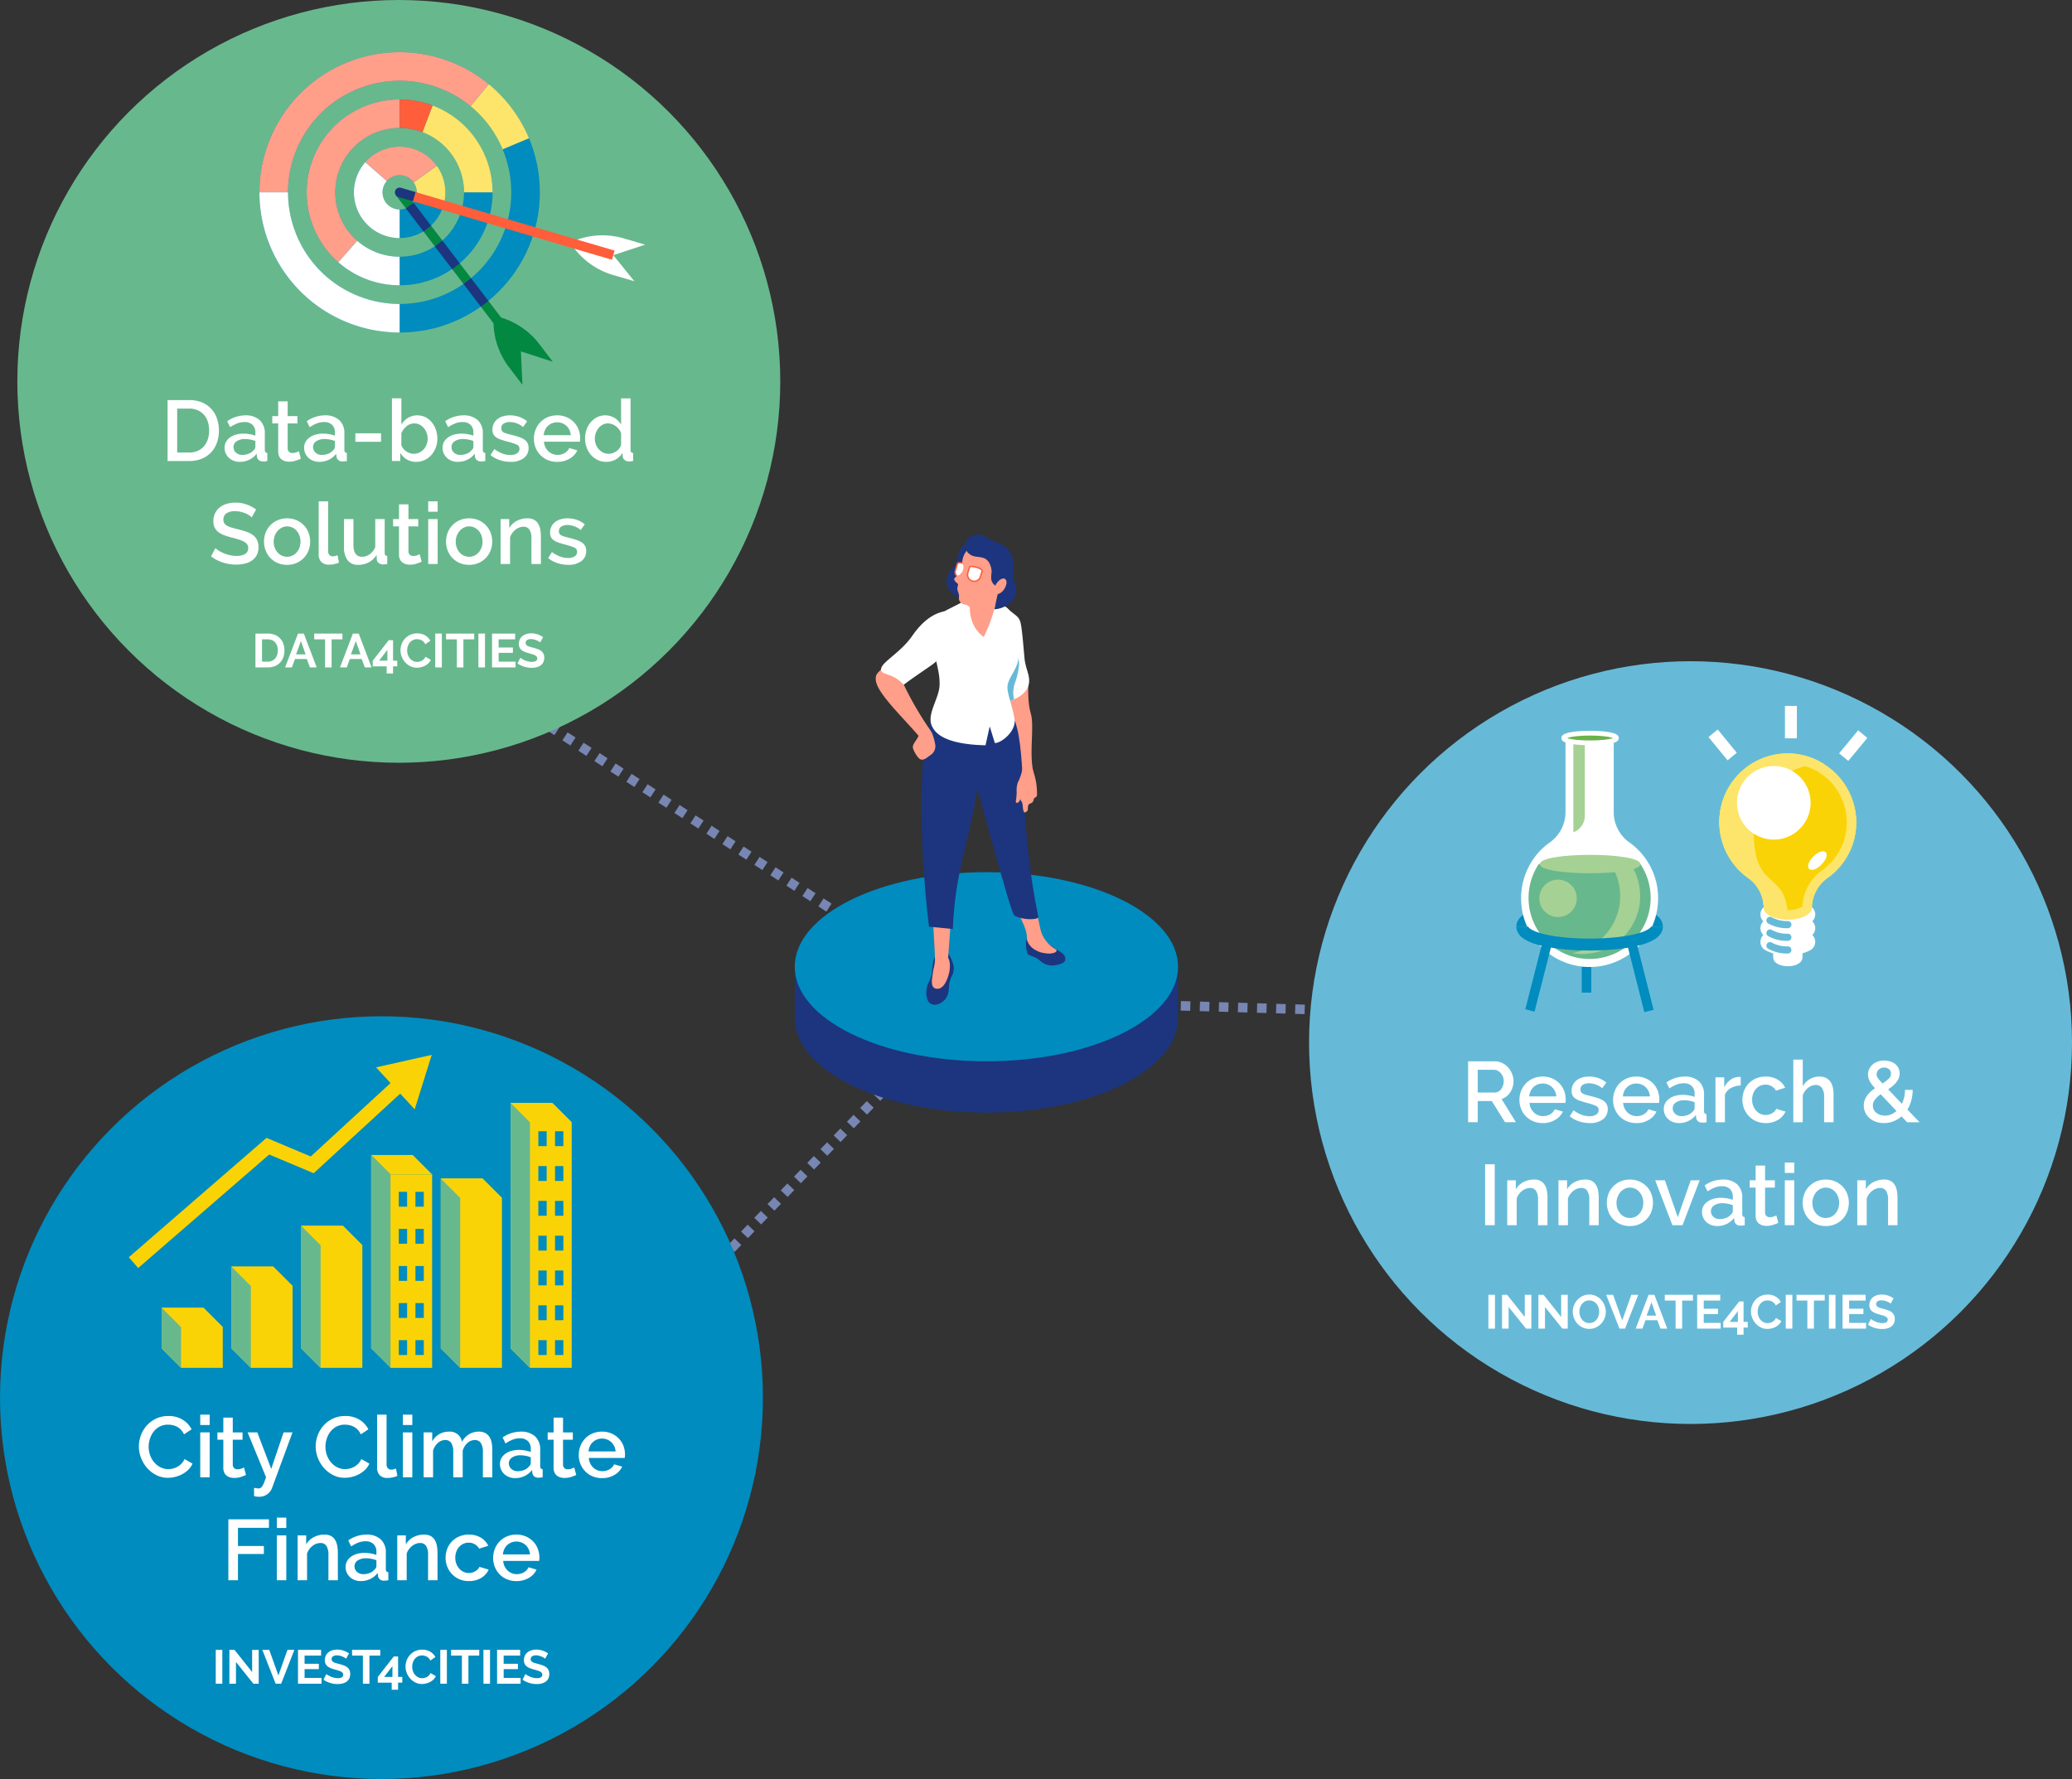 <svg id="ILLU" xmlns="http://www.w3.org/2000/svg" viewBox="0 0 434.531 373.18"><rect x="0" y="0" width="434.531" height="373.18" fill="#333333" stroke="none"/><defs><style>.cls-1,.cls-10,.cls-11,.cls-12,.cls-13,.cls-15,.cls-16,.cls-19,.cls-2,.cls-22,.cls-23,.cls-26,.cls-28,.cls-31,.cls-6,.cls-8,.cls-9{fill:none;}.cls-1,.cls-18,.cls-19,.cls-22,.cls-8{stroke:#008cbe;}.cls-1,.cls-10,.cls-11,.cls-12,.cls-13,.cls-15,.cls-16,.cls-18,.cls-19,.cls-2,.cls-21,.cls-22,.cls-23,.cls-24,.cls-26,.cls-28,.cls-30,.cls-31,.cls-6,.cls-8,.cls-9{stroke-miterlimit:10;}.cls-1{opacity:0;}.cls-2{stroke:#7786b2;stroke-dasharray:2 2;}.cls-13,.cls-15,.cls-16,.cls-19,.cls-2,.cls-6{stroke-width:2px;}.cls-3{fill:#1c357e;}.cls-4{fill:#008cbe;}.cls-5{fill:#68b88e;}.cls-6{stroke:#038842;}.cls-7{fill:#038842;}.cls-10,.cls-11,.cls-12,.cls-8,.cls-9{stroke-width:6px;}.cls-9{stroke:#ff9e89;}.cls-10{stroke:#fce56a;}.cls-11,.cls-21,.cls-23,.cls-24,.cls-26{stroke:#fff;}.cls-12,.cls-16,.cls-30{stroke:#ff5e3a;}.cls-13,.cls-15{stroke:#1c357e;}.cls-14,.cls-18,.cls-24,.cls-30{fill:#fff;}.cls-15,.cls-26,.cls-28{stroke-linecap:round;}.cls-17{fill:#66bad8;}.cls-18,.cls-22,.cls-23{stroke-width:2.5px;}.cls-20{fill:#a6d194;}.cls-21{fill:#6ab24d;}.cls-24{stroke-width:1.238px;}.cls-25{fill:#fce56a;}.cls-26{stroke-width:4px;}.cls-27{fill:#fad307;}.cls-28{stroke:#66bad8;stroke-width:1.5px;}.cls-29{fill:#ff9e89;}.cls-30{stroke-width:0.3px;}.cls-31{stroke:#fad307;stroke-width:3px;}</style></defs><title>20200921_GCoM_Central-Journey</title><path class="cls-1" d="M411.602,319.95A100.5,100.5,0,0,0,269.474,177.822a100.614,100.614,0,0,1-142.129,0A100.5,100.5,0,0,0-14.783,319.95"/><polyline class="cls-2" points="150.577 264.789 203.648 209.724 103.41 144.671"/><line class="cls-2" x1="203.648" y1="209.724" x2="356.524" y2="214.117"/><path class="cls-3" d="M206.864,182.956c-22.196,0-40.19,8.881-40.19,19.835v10.767c0,10.955,17.994,19.835,40.19,19.835s40.19-8.88,40.19-19.835V202.791C247.054,191.836,229.06,182.956,206.864,182.956Z"/><path class="cls-4" d="M206.864,182.956c-22.196,0-40.19,8.88-40.19,19.835s17.994,19.835,40.19,19.835,40.19-8.88,40.19-19.835S229.06,182.956,206.864,182.956Z"/><circle class="cls-5" cx="83.635" cy="80" r="80"/><line class="cls-6" x1="83.812" y1="40.351" x2="109.24" y2="73.704"/><path class="cls-7" d="M109.567,80.729,106.75,77.036a15.91,15.91,0,0,1-3.244-8.91L103.41,66.063l1.965.638a15.911,15.911,0,0,1,7.736,5.482l2.817,3.693L109.24,73.704Z"/><circle class="cls-8" cx="83.812" cy="40.351" r="26.405"/><path class="cls-9" d="M57.407,40.351a26.406,26.406,0,0,1,43.201-20.375"/><path class="cls-10" d="M100.608,19.976a26.481,26.481,0,0,1,7.572,10.187"/><path class="cls-11" d="M83.812,66.756A26.405,26.405,0,0,1,57.407,40.351"/><circle class="cls-8" cx="83.812" cy="40.351" r="16.497"/><path class="cls-9" d="M83.812,23.854A16.497,16.497,0,0,0,72.94,52.759"/><path class="cls-10" d="M89.654,24.919A16.503,16.503,0,0,1,100.309,40.351"/><path class="cls-12" d="M83.812,23.854a16.458,16.458,0,0,1,5.843,1.065"/><path class="cls-11" d="M83.812,56.848A16.434,16.434,0,0,1,72.94,52.759"/><circle class="cls-8" cx="83.812" cy="40.351" r="6.589"/><path class="cls-10" d="M90.135,42.211a6.604,6.604,0,0,0-.966-5.697"/><path class="cls-9" d="M78.856,36.009a6.59,6.59,0,0,1,10.313.505"/><path class="cls-11" d="M83.812,46.94a6.589,6.589,0,0,1-4.956-10.931"/><line class="cls-13" x1="97.994" y1="58.954" x2="101.646" y2="63.744"/><line class="cls-13" x1="91.987" y1="51.074" x2="95.639" y2="55.865"/><line class="cls-13" x1="89.622" y1="47.973" x2="85.919" y2="43.116"/><path class="cls-14" d="M133.033,58.998l-4.456-1.31a15.909,15.909,0,0,1-7.886-5.265l-1.298-1.607,1.962-.648a15.91,15.91,0,0,1,9.48-.157l4.456,1.311-6.677,2.206Z"/><line class="cls-15" x1="83.812" y1="40.351" x2="86.88" y2="41.254"/><line class="cls-16" x1="86.88" y1="41.254" x2="128.613" y2="53.529"/><circle class="cls-17" cx="354.531" cy="218.702" r="80"/><path class="cls-18" d="M347.49,194.368c0-5.026-28.247-5.026-28.247,0"/><line class="cls-19" x1="332.715" y1="202.743" x2="332.715" y2="208.218"/><path class="cls-14" d="M338.424,170.472V154.805s-1.512-1.013-5.058-1.013-5.058,1.013-5.058,1.013v15.667a7.775,7.775,0,0,1-3.34,6.274,14.314,14.314,0,0,0-5.964,11.514,14.363,14.363,0,1,0,28.724.121,14.313,14.313,0,0,0-5.973-11.641A7.759,7.759,0,0,1,338.424,170.472Z"/><path class="cls-5" d="M344.02,181.248h-21.31a12.807,12.807,0,1,0,21.311.001Z"/><path class="cls-20" d="M341.931,181.249l-.001-.001h-4.184l.001.001a12.114,12.114,0,0,1-8.03,18.663c.25.044.5.089.755.117a12.129,12.129,0,0,0,11.459-18.78Z"/><path class="cls-20" d="M322.922,181.27c0,2.544,21.098,2.544,21.098,0C344.02,178.669,322.922,178.669,322.922,181.27Z"/><circle class="cls-20" cx="326.743" cy="188.441" r="3.924"/><path class="cls-20" d="M329.959,174.587h0V155.671h2.404v15.45A3.701,3.701,0,0,1,329.959,174.587Z"/><rect class="cls-14" x="336.537" y="155.701" width="0.714" height="18.433"/><path class="cls-21" d="M327.934,154.823c0,1.335,11.074,1.335,11.074,0C339.008,153.458,327.934,153.458,327.934,154.823Z"/><path class="cls-22" d="M319.243,194.368c0,5.026,28.247,5.026,28.247,0"/><line class="cls-19" x1="324.791" y1="196.519" x2="320.848" y2="211.956"/><line class="cls-19" x1="345.817" y1="212.068" x2="341.875" y2="196.519"/><line class="cls-23" x1="375.585" y1="154.876" x2="375.585" y2="148.08"/><path class="cls-24" d="M372.479,197.567c0,.669,1.1,1.212,2.456,1.212s2.456-.543,2.456-1.212v3.291c0,.669-1.1,1.212-2.456,1.212s-2.456-.543-2.456-1.212Z"/><path class="cls-25" d="M375.504,158.049a14.352,14.352,0,0,0-8.959,25.993,7.759,7.759,0,0,1,3.331,6.267v7.258c0,1.379,2.265,2.497,5.059,2.497s5.057-1.118,5.057-2.497V190.31a7.774,7.774,0,0,1,3.34-6.274,14.313,14.313,0,0,0,5.964-11.514A14.502,14.502,0,0,0,375.504,158.049Z"/><path class="cls-14" d="M370.668,190.785c0,1.163,1.911,2.106,4.268,2.106s4.268-.943,4.268-2.106v6.419c0,1.163-1.911,2.106-4.268,2.106s-4.268-.943-4.268-2.106Z"/><path class="cls-26" d="M378.68,197.567a8.29,8.29,0,0,1-7.489,0"/><path class="cls-26" d="M378.68,194.69a8.29,8.29,0,0,1-7.489,0"/><path class="cls-26" d="M378.679,191.813a8.29,8.29,0,0,1-7.488,0"/><path class="cls-27" d="M374.935,191.93c-2.518,0-4.059-.97-4.059-1.497a8.812,8.812,0,0,0-3.747-7.079,13.351,13.351,0,0,1,7.804-24.191c.177,0,.354.003.532.01a13.351,13.351,0,0,1,7.282,24.175,8.716,8.716,0,0,0-3.755,7.086C378.993,190.96,377.452,191.93,374.935,191.93Z"/><path class="cls-25" d="M374.934,160.162c.163,0,.328.003.493.01a12.352,12.352,0,0,1,6.736,22.366,9.854,9.854,0,0,0-4.167,7.644,6.627,6.627,0,0,1-6.123,0,9.835,9.835,0,0,0-4.159-7.638,12.351,12.351,0,0,1,7.22-22.381m0-2a14.351,14.351,0,0,0-8.389,26.004,7.76,7.76,0,0,1,3.331,6.267v.001c0,1.379,2.265,2.497,5.059,2.497s5.057-1.118,5.057-2.497a7.774,7.774,0,0,1,3.34-6.274,14.312,14.312,0,0,0,5.963-11.514,14.502,14.502,0,0,0-13.792-14.473c-.19-.007-.381-.011-.57-.011Z"/><path class="cls-28" d="M374.935,199.265a7.337,7.337,0,0,1-3.744-.894"/><path class="cls-28" d="M374.935,196.612a7.338,7.338,0,0,1-3.744-.894"/><path class="cls-28" d="M374.935,193.958a7.337,7.337,0,0,1-3.744-.894"/><path class="cls-14" d="M379.408,182.259c1.115,1.115,4.585-2.356,3.47-3.47C381.738,177.649,378.268,181.12,379.408,182.259Z"/><path class="cls-25" d="M367.804,174.598A14.356,14.356,0,0,1,382.493,160.25a14.077,14.077,0,0,0-6.989-2.201,14.352,14.352,0,0,0-8.959,25.993,7.76,7.76,0,0,1,3.331,6.267l-.009-.045c0,1.379,2.265,2.497,5.059,2.497C374.926,182.226,367.804,187.443,367.804,174.598Z"/><circle class="cls-14" cx="371.99" cy="168.4" r="7.721"/><line class="cls-23" x1="386.652" y1="158.822" x2="390.645" y2="153.996"/><line class="cls-23" x1="359.268" y1="153.817" x2="363.261" y2="158.699"/><path class="cls-3" d="M198.969,207.621c.057-.537.061-1.08.161-1.611a6.899,6.899,0,0,1,.65-1.613,3.772,3.772,0,0,0,.218-1.7,8.238,8.238,0,0,0-.996-2.474c-.185-.397-.437-.843-.876-.919a1.079,1.079,0,0,0-.474.043,2.59,2.59,0,0,0-1.491,1.205c-.741,1.269-.507,2.91-.907,4.294-.222.767-.671,1.438-.858,2.219a4.829,4.829,0,0,0,.034,2.391,2.065,2.065,0,0,0,.36.77,1.753,1.753,0,0,0,1.853.439,3.487,3.487,0,0,0,1.65-1.126A3.655,3.655,0,0,0,198.969,207.621Z"/><path class="cls-29" d="M195.586,204.41c-.079.754-.661,3.005,1.006,3.005s2.436-2.974,2.563-3.992c.149-1.19.072-2.935-1.377-3.327-.618-.167-1.728.013-1.693.731a7.879,7.879,0,0,1-.199,1.947A15.294,15.294,0,0,0,195.586,204.41Z"/><path class="cls-29" d="M195.498,189.002c-.035.356.613,12.326.613,12.326l2.678.267.918-12.649Z"/><path class="cls-3" d="M223.104,200.289c-.039-.054-.081-.106-.125-.156a5.801,5.801,0,0,0-1.138-.777,18.305,18.305,0,0,1-3.304-2.593c-2.515-2.564-2.005-.576-2.833-.512a.444.444,0,0,0-.243.068,5.48,5.48,0,0,0,.079,3.81c.531.455,1.32.493,1.898.888a7.981,7.981,0,0,1,.912.708,3.818,3.818,0,0,0,3.402.656c.604-.144,1.518-.394,1.646-.988A1.417,1.417,0,0,0,223.104,200.289Z"/><path class="cls-29" d="M217.245,199.332a4.778,4.778,0,0,0,1.943.618c1.553.304,3.094-.355,2.047-.921a6.814,6.814,0,0,1-2.939-3.683c-.781-.685-1.849-.729-2.692.653C214.836,197.259,216.138,198.828,217.245,199.332Z"/><path class="cls-29" d="M216.447,186.904l2.22,10.132s-3.25,1.619-3.29-.123c-.003-2.855-1.953-4.536-3.371-9.495C211.232,184.162,216.447,186.904,216.447,186.904Z"/><path class="cls-29" d="M215.671,142.24c.002,2.117-.24,4.809.512,7.465s-.346,8.185.482,11.99-2.358,2.636-2.933,1.9c.151-3.648-2.817-10.213-2.92-15.201a26.379,26.379,0,0,1-.2-4.247,29.396,29.396,0,0,1,3.867-4.793C214.899,139.067,215.67,140.756,215.671,142.24Z"/><path class="cls-3" d="M212.898,151.392c.017-.766-9.774-3.668-12.647-4.442-9.269-2.498-7.401,31.014-5.429,47.429l4.998.499c.474-12.078,3.28-17.532,5.153-29.474,0,0,6.927,25.777,7.678,26.545s4.348,1.257,5.118.478C213.677,172.633,215.336,158.48,212.898,151.392Z"/><path class="cls-29" d="M217.474,166.681a.743.743,0,0,1-.097.389c-.112.162-.329.217-.46.364-.185.206-.154.535-.313.763a1.528,1.528,0,0,1-.629.394c-.451.226-.369.568-.42.995-.042.347.077.579-.638.842-.409.041-.409-1.52-.501-1.871-.158-.603-.381-.441-.399-1.062a1.345,1.345,0,0,1-.497.835.389.389,0,0,1-.223.098.315.315,0,0,1-.28-.25,14.451,14.451,0,0,0,.198-2,5.158,5.158,0,0,1,.221-1.989,10.999,10.999,0,0,0,.949-2.678c.055-.834.71-.132,1.018-.085.39.059.946-.378,1.184.069A14.075,14.075,0,0,1,217.474,166.681Z"/><circle class="cls-3" cx="209.379" cy="123.71" r="3.729"/><path class="cls-14" d="M214.914,138.603a23.776,23.776,0,0,0,.714,2.802c.233.937,1.173,4.078-4.376,5.839-.546-.159-1.995-5.495-2.165-7.018-.183-1.637-1.456-3.358-2.278-4.786-.505-.877.589-2.031.777-3.004.119-.618,2.947-5.174,3.507-4.992,1.709,1.645,2.479,1.695,2.885,3.001S214.716,136.987,214.914,138.603Z"/><path class="cls-17" d="M211.234,147.062a1.934,1.934,0,0,0,.18.125,12.175,12.175,0,0,0,1.26-.493,1.967,1.967,0,0,1-.064-.204,6.26,6.26,0,0,1,.201-3.119,15.586,15.586,0,0,0,.909-3.986,5.238,5.238,0,0,0-.74-2.699c-.399,1.271-1.41,2.243-2.075,3.396a6.868,6.868,0,0,0-.83,4.314,20.244,20.244,0,0,0,.773,2.232A2.302,2.302,0,0,0,211.234,147.062Z"/><path class="cls-14" d="M211.764,128.279c-.456-1.242-3.241-2.138-3.241-2.138-1.511-1.281-2.189-3.793-4.358-3.332-1.964.417-1.102,1.991-2.328,3.423-.272.318-4.549,2.231-4.719,2.613a4.526,4.526,0,0,0-.292,1.246c-2.163,6.864.36,9.115.216,13.629-.091,2.863-2.84,6.217-1.548,8.687.424.811,1.726,3.723,11.184,3.928l.88-3.95,1.08,3.482c1.356.023,4.58-2.53,4.112-5.092-.436-2.974-1.864-5.786-1.374-7.366.492-1.588,1.656-2.916,2.059-4.529a5.12,5.12,0,0,0-.027-2.573c-.217-.798-.635-1.493-.881-2.276C211.942,132.17,212.441,130.125,211.764,128.279Z"/><path class="cls-3" d="M204.963,114.9a1.95,1.95,0,0,0-1.056-.975,1.998,1.998,0,0,0-2.025.645,4.886,4.886,0,0,0-.98,2c-.092.318-.169.677-.27,1.027a3.203,3.203,0,0,1-.473,1.045,11.725,11.725,0,0,0-1.28,1.652,3.419,3.419,0,0,0,1.483,4.616,1.74,1.74,0,0,0,1.934.041,5.746,5.746,0,0,0,2.378-3.361,14.486,14.486,0,0,0,.348-3.412C205.068,117.063,205.507,115.946,204.963,114.9Z"/><path class="cls-29" d="M206.317,133.609a33.113,33.113,0,0,0,2.299-6.16,3.257,3.257,0,0,1,1.073-2.026c.591-.688,2.101-4.985,1.44-6.861a4.927,4.927,0,0,0-4.386-3.462c-2.401.031-3.04,1.167-3.513,3.521a17.663,17.663,0,0,0,.225,7.772C202.9,131.578,206.317,133.609,206.317,133.609Z"/><path class="cls-30" d="M201.065,121.044h0a1.06,1.06,0,0,1-.716-1.317l.432-1.464c.166-.561,2.199.039,2.033.6l-.432,1.464A1.06,1.06,0,0,1,201.065,121.044Z"/><path class="cls-29" d="M210.706,117.26a4.721,4.721,0,0,0-4.148-3.482,4.529,4.529,0,0,0-4.777,4.177,2.019,2.019,0,0,1,.037,1.952,2.265,2.265,0,0,1-.756.747,2.794,2.794,0,0,0-.82.538.431.431,0,0,0-.07.525,1.816,1.816,0,0,0,.555.606.572.572,0,0,1,.154.158c.089.159.008.354-.045.528a1.57,1.57,0,0,0,.047,1.03,2.921,2.921,0,0,1,.249.988,6.48,6.48,0,0,0-.025.67,1.452,1.452,0,0,0,.798,1c.384.22,1.285.07,1.532.937.544.087,4.581-2.38,6.082-4.507A7.487,7.487,0,0,0,210.706,117.26Z"/><path class="cls-3" d="M203.457,112.659a2.125,2.125,0,0,0-.06,3.616c.945.744,2.232.356,3.272.958a2.456,2.456,0,0,1,1.014,1.347,3.793,3.793,0,0,1,.277,1.439,7.154,7.154,0,0,0-.083,1.442,1.986,1.986,0,0,0,.433,1.002,6.988,6.988,0,0,1,.683.713,2.619,2.619,0,0,1,.119,1.949c-.144.707-.43,1.988-.568,2.696,4.345-.382,4.29-3.987,4.289-5.511a2.906,2.906,0,0,1-.388-1.541c.661-5.498-1.821-6.469-3.9-7.177-.916-.312-1.683-1.045-2.58-1.321A2.826,2.826,0,0,0,203.457,112.659Z"/><path class="cls-29" d="M208.86,122.603c.524-.938,1.427-1.514,1.937-1.144s.317,1.461-.333,2.308c-.562.732-1.282,1.026-1.673.742S208.407,123.414,208.86,122.603Z"/><path class="cls-30" d="M203.901,121.883h0a1.383,1.383,0,0,1-.934-1.718l.341-1.154c.166-.561,2.818.222,2.652.783l-.341,1.154A1.383,1.383,0,0,1,203.901,121.883Z"/><path class="cls-29" d="M193.602,155.501c.004-.006,1.106.634,1.111.628a3.084,3.084,0,0,0-.009-3.532,70.146,70.146,0,0,1-5.526-9.73c1.647-.933,2.685-2.416,2.477-2.842a18.336,18.336,0,0,0-1.738-2.856.885.885,0,0,0-.448-.377.91.91,0,0,0-.74.285,28.245,28.245,0,0,0-4.418,3.829,2.642,2.642,0,0,0-.54.717,2.493,2.493,0,0,0,.042,1.673C184.644,146.242,190.679,151.8,193.602,155.501Z"/><path class="cls-29" d="M196.078,155.923a2.218,2.218,0,0,1-.798,2.37c-.736.479-1.79,1.613-2.603.725a5.799,5.799,0,0,1-1.105-1.759,1.417,1.417,0,0,1-.134-.667,1.52,1.52,0,0,1,.189-.523c.264-.512.626-.96.895-1.457.264-.487.379-1.037.596-1.544.668-1.556,2.065-.11,2.423.913A10.742,10.742,0,0,1,196.078,155.923Z"/><path class="cls-14" d="M195.12,139.684a11.39,11.39,0,0,0,3.091-3.059,7.897,7.897,0,0,0,1.244-2.743c.282-1.446-.307-4.671-1.41-5.647-2.175.454-4.42,1.816-6.741,5.156-2.527,3.636-6.588,5.568-6.531,7.036.051,1.326,2.236.504,4.753,3.213C190.876,142.574,193.791,140.629,195.12,139.684Z"/><path class="cls-14" d="M35.144,96.704v-12.78h4.535a6.772,6.772,0,0,1,2.709.504,5.584,5.584,0,0,1,1.944,1.368,5.72,5.72,0,0,1,1.179,2.025,7.593,7.593,0,0,1,.397,2.475,7.475,7.475,0,0,1-.441,2.637,5.764,5.764,0,0,1-1.251,2.017,5.549,5.549,0,0,1-1.962,1.296,6.905,6.905,0,0,1-2.574.459Zm8.712-6.408a5.897,5.897,0,0,0-.279-1.853,4.037,4.037,0,0,0-.819-1.449,3.799,3.799,0,0,0-1.313-.945,4.335,4.335,0,0,0-1.765-.342H37.16v9.216h2.52a4.345,4.345,0,0,0,1.791-.351,3.692,3.692,0,0,0,1.314-.973,4.175,4.175,0,0,0,.801-1.467A6.014,6.014,0,0,0,43.856,90.295Z"/><path class="cls-14" d="M50.282,96.883a3.515,3.515,0,0,1-1.27-.225,3.073,3.073,0,0,1-1.008-.621,2.895,2.895,0,0,1-.666-.935,2.817,2.817,0,0,1-.243-1.171,2.514,2.514,0,0,1,.288-1.205,2.801,2.801,0,0,1,.819-.936,3.983,3.983,0,0,1,1.26-.612,5.67,5.67,0,0,1,1.611-.216,7.368,7.368,0,0,1,1.313.117,6.556,6.556,0,0,1,1.17.316v-.648a2.183,2.183,0,0,0-.594-1.629,2.338,2.338,0,0,0-1.71-.585,4.115,4.115,0,0,0-1.485.279,7.513,7.513,0,0,0-1.503.801l-.612-1.26a6.675,6.675,0,0,1,3.78-1.225,4.311,4.311,0,0,1,3.024.99,3.666,3.666,0,0,1,1.08,2.844v3.402q0,.63.521.647v1.692c-.191.036-.357.06-.495.072s-.272.018-.404.018a1.272,1.272,0,0,1-.892-.288,1.228,1.228,0,0,1-.387-.737l-.054-.595a4.2,4.2,0,0,1-1.558,1.27A4.573,4.573,0,0,1,50.282,96.883Zm.54-1.458a3.561,3.561,0,0,0,1.358-.261,2.349,2.349,0,0,0,.999-.729.915.915,0,0,0,.378-.685V92.509a6.006,6.006,0,0,0-1.071-.306,5.885,5.885,0,0,0-1.106-.108,3.032,3.032,0,0,0-1.737.459,1.407,1.407,0,0,0-.675,1.216,1.532,1.532,0,0,0,.522,1.179A1.896,1.896,0,0,0,50.822,95.425Z"/><path class="cls-14" d="M63.097,96.217a9.725,9.725,0,0,1-1.044.405,4.404,4.404,0,0,1-1.422.225,3.007,3.007,0,0,1-.882-.126,2.126,2.126,0,0,1-.73-.378,1.718,1.718,0,0,1-.495-.656,2.425,2.425,0,0,1-.18-.981V88.82H57.103V87.29h1.242V84.194h1.98V87.29h2.052v1.53H60.326v5.256a.975.975,0,0,0,.314.729,1.068,1.068,0,0,0,.693.226,2.194,2.194,0,0,0,.792-.144q.378-.143.558-.233Z"/><path class="cls-14" d="M66.967,96.883a3.516,3.516,0,0,1-1.27-.225,3.075,3.075,0,0,1-1.008-.621,2.896,2.896,0,0,1-.666-.935,2.819,2.819,0,0,1-.243-1.171,2.514,2.514,0,0,1,.288-1.205,2.801,2.801,0,0,1,.819-.936,3.983,3.983,0,0,1,1.26-.612,5.671,5.671,0,0,1,1.611-.216,7.367,7.367,0,0,1,1.313.117,6.557,6.557,0,0,1,1.17.316v-.648a2.183,2.183,0,0,0-.594-1.629,2.338,2.338,0,0,0-1.71-.585,4.114,4.114,0,0,0-1.485.279,7.51,7.51,0,0,0-1.503.801l-.612-1.26a6.674,6.674,0,0,1,3.78-1.225,4.311,4.311,0,0,1,3.024.99,3.665,3.665,0,0,1,1.08,2.844v3.402q0,.63.521.647v1.692c-.191.036-.357.06-.495.072s-.273.018-.404.018a1.272,1.272,0,0,1-.892-.288,1.227,1.227,0,0,1-.387-.737l-.054-.595a4.2,4.2,0,0,1-1.558,1.27A4.572,4.572,0,0,1,66.967,96.883Zm.54-1.458a3.561,3.561,0,0,0,1.358-.261,2.348,2.348,0,0,0,.999-.729.915.915,0,0,0,.378-.685V92.509a6.008,6.008,0,0,0-1.071-.306,5.886,5.886,0,0,0-1.107-.108,3.032,3.032,0,0,0-1.737.459,1.407,1.407,0,0,0-.675,1.216,1.532,1.532,0,0,0,.522,1.179A1.895,1.895,0,0,0,67.507,95.425Z"/><path class="cls-14" d="M74.527,92.671V90.889H79.91v1.782Z"/><path class="cls-14" d="M87.271,96.883a3.795,3.795,0,0,1-3.33-1.89v1.71H82.196v-13.14h1.98v5.508A4.33,4.33,0,0,1,85.571,87.65a3.899,3.899,0,0,1,3.681-.117,4.192,4.192,0,0,1,1.323,1.08,4.945,4.945,0,0,1,.846,1.565,5.855,5.855,0,0,1,.297,1.863,5.187,5.187,0,0,1-.342,1.89,4.91,4.91,0,0,1-.937,1.539,4.318,4.318,0,0,1-1.413,1.035A4.138,4.138,0,0,1,87.271,96.883Zm-.521-1.691a2.68,2.68,0,0,0,1.188-.262,2.961,2.961,0,0,0,.928-.692,3.174,3.174,0,0,0,.603-.999,3.346,3.346,0,0,0,.216-1.197,3.623,3.623,0,0,0-.207-1.215A3.302,3.302,0,0,0,88.9,89.8a2.913,2.913,0,0,0-.882-.711,2.38,2.38,0,0,0-1.125-.27,2.471,2.471,0,0,0-1.629.594,3.96,3.96,0,0,0-1.089,1.44v2.483a1.96,1.96,0,0,0,.378.747,3.047,3.047,0,0,0,.63.585,2.922,2.922,0,0,0,.774.387A2.529,2.529,0,0,0,86.749,95.192Z"/><path class="cls-14" d="M96.001,96.883a3.516,3.516,0,0,1-1.27-.225,3.074,3.074,0,0,1-1.008-.621,2.896,2.896,0,0,1-.666-.935,2.819,2.819,0,0,1-.243-1.171,2.514,2.514,0,0,1,.288-1.205,2.801,2.801,0,0,1,.819-.936,3.984,3.984,0,0,1,1.26-.612,5.67,5.67,0,0,1,1.611-.216,7.367,7.367,0,0,1,1.313.117,6.553,6.553,0,0,1,1.17.316v-.648a2.183,2.183,0,0,0-.594-1.629,2.338,2.338,0,0,0-1.71-.585,4.114,4.114,0,0,0-1.485.279,7.513,7.513,0,0,0-1.503.801l-.612-1.26a6.675,6.675,0,0,1,3.78-1.225,4.311,4.311,0,0,1,3.024.99,3.665,3.665,0,0,1,1.08,2.844v3.402q0,.63.521.647v1.692c-.191.036-.357.06-.495.072s-.273.018-.404.018a1.272,1.272,0,0,1-.892-.288,1.227,1.227,0,0,1-.387-.737l-.054-.595a4.2,4.2,0,0,1-1.558,1.27A4.572,4.572,0,0,1,96.001,96.883Zm.54-1.458A3.561,3.561,0,0,0,97.9,95.165a2.348,2.348,0,0,0,.999-.729.915.915,0,0,0,.378-.685V92.509a6.003,6.003,0,0,0-1.071-.306,5.884,5.884,0,0,0-1.106-.108,3.032,3.032,0,0,0-1.737.459,1.407,1.407,0,0,0-.675,1.216,1.532,1.532,0,0,0,.522,1.179A1.895,1.895,0,0,0,96.541,95.425Z"/><path class="cls-14" d="M107.072,96.883a7.208,7.208,0,0,1-2.26-.369,5.71,5.71,0,0,1-1.935-1.053l.792-1.26a7.292,7.292,0,0,0,1.674.927,4.724,4.724,0,0,0,1.692.316,2.489,2.489,0,0,0,1.395-.342,1.103,1.103,0,0,0,.514-.973.902.902,0,0,0-.576-.864,11.571,11.571,0,0,0-1.801-.594q-.882-.233-1.512-.45a3.853,3.853,0,0,1-1.025-.504,1.752,1.752,0,0,1-.576-.666,2.12,2.12,0,0,1-.181-.918,2.812,2.812,0,0,1,.279-1.277,2.748,2.748,0,0,1,.774-.945,3.464,3.464,0,0,1,1.161-.585,5.034,5.034,0,0,1,1.439-.198,5.917,5.917,0,0,1,1.98.324,5.175,5.175,0,0,1,1.638.935L109.7,89.576a4.413,4.413,0,0,0-2.79-1.044,2.394,2.394,0,0,0-1.27.314,1.088,1.088,0,0,0-.513.999,1.001,1.001,0,0,0,.108.486.909.909,0,0,0,.351.342,2.87,2.87,0,0,0,.63.262q.387.117.963.261.954.234,1.647.468a4.513,4.513,0,0,1,1.143.549,2.032,2.032,0,0,1,.666.738,2.206,2.206,0,0,1,.216,1.017,2.55,2.55,0,0,1-1.017,2.134A4.424,4.424,0,0,1,107.072,96.883Z"/><path class="cls-14" d="M116.845,96.883a5.008,5.008,0,0,1-1.998-.387,4.635,4.635,0,0,1-1.539-1.053,4.763,4.763,0,0,1-.99-1.548,5.029,5.029,0,0,1-.35-1.872,5.097,5.097,0,0,1,.35-1.881,4.834,4.834,0,0,1,.99-1.566,4.588,4.588,0,0,1,1.539-1.062,5.055,5.055,0,0,1,2.016-.387,4.85,4.85,0,0,1,1.989.396,4.773,4.773,0,0,1,1.522,1.053,4.523,4.523,0,0,1,.963,1.53,5.087,5.087,0,0,1,.333,1.827c0,.144-.007.278-.018.404s-.025.231-.036.315h-7.542a3.246,3.246,0,0,0,.297,1.134,2.976,2.976,0,0,0,.631.873,2.735,2.735,0,0,0,.882.567,2.763,2.763,0,0,0,1.035.197,3.123,3.123,0,0,0,.782-.099,2.728,2.728,0,0,0,.711-.288,2.512,2.512,0,0,0,.576-.459,2.156,2.156,0,0,0,.397-.594l1.691.485a3.914,3.914,0,0,1-1.61,1.737A4.99,4.99,0,0,1,116.845,96.883Zm2.862-5.598a3.16,3.16,0,0,0-.298-1.098,2.818,2.818,0,0,0-.62-.856,2.764,2.764,0,0,0-.883-.549,2.879,2.879,0,0,0-1.062-.198,2.819,2.819,0,0,0-1.926.747,2.721,2.721,0,0,0-.612.856,3.29,3.29,0,0,0-.288,1.098Z"/><path class="cls-14" d="M127.123,96.883a4.042,4.042,0,0,1-1.765-.387,4.407,4.407,0,0,1-1.404-1.053,4.881,4.881,0,0,1-.927-1.558,5.67,5.67,0,0,1-.018-3.779,4.923,4.923,0,0,1,.882-1.539,4.272,4.272,0,0,1,1.332-1.054,3.885,3.885,0,0,1,3.681.162,4.001,4.001,0,0,1,1.351,1.395V83.564h1.98v10.8a.783.783,0,0,0,.117.486.566.566,0,0,0,.423.161v1.692c-.204.036-.369.06-.495.072s-.23.018-.315.018a1.496,1.496,0,0,1-.973-.306,1.083,1.083,0,0,1-.414-.792l-.035-.702a3.756,3.756,0,0,1-1.423,1.386A4.016,4.016,0,0,1,127.123,96.883Zm.485-1.691a2.7,2.7,0,0,0,.864-.144,3.054,3.054,0,0,0,.792-.396,2.765,2.765,0,0,0,.621-.595,2.137,2.137,0,0,0,.369-.737V90.854a2.978,2.978,0,0,0-.459-.828,3.264,3.264,0,0,0-.676-.648,3.109,3.109,0,0,0-.801-.414,2.642,2.642,0,0,0-.855-.144,2.236,2.236,0,0,0-1.089.27,2.814,2.814,0,0,0-.855.721,3.557,3.557,0,0,0-.567,1.025,3.498,3.498,0,0,0-.206,1.188,3.326,3.326,0,0,0,.225,1.224,3.179,3.179,0,0,0,.621,1.008,3.035,3.035,0,0,0,.909.685A2.477,2.477,0,0,0,127.609,95.192Z"/><path class="cls-14" d="M52.792,108.53a2.78,2.78,0,0,0-.522-.423,5.19,5.19,0,0,0-.801-.423,5.838,5.838,0,0,0-1.008-.324,5.074,5.074,0,0,0-1.125-.126,3.058,3.058,0,0,0-1.881.469,1.548,1.548,0,0,0-.604,1.296,1.403,1.403,0,0,0,.19.765,1.627,1.627,0,0,0,.585.522,4.619,4.619,0,0,0,.99.396q.593.171,1.386.369a15.98,15.98,0,0,1,1.755.521,5.026,5.026,0,0,1,1.323.702,2.859,2.859,0,0,1,.837,1.018,3.293,3.293,0,0,1,.297,1.467,3.552,3.552,0,0,1-.369,1.674,3.147,3.147,0,0,1-1.008,1.144,4.44,4.44,0,0,1-1.485.647,7.643,7.643,0,0,1-1.817.207,9.043,9.043,0,0,1-2.817-.441,8.089,8.089,0,0,1-2.457-1.286l.918-1.729a4.312,4.312,0,0,0,.675.522,6.359,6.359,0,0,0,1.026.53,8.826,8.826,0,0,0,1.27.414,5.82,5.82,0,0,0,1.422.171,3.409,3.409,0,0,0,1.836-.414,1.359,1.359,0,0,0,.647-1.224,1.309,1.309,0,0,0-.243-.809,2.068,2.068,0,0,0-.692-.567,6.076,6.076,0,0,0-1.099-.441q-.647-.198-1.476-.413a15.366,15.366,0,0,1-1.665-.531,4.181,4.181,0,0,1-1.179-.675,2.648,2.648,0,0,1-.711-.928,3.073,3.073,0,0,1-.243-1.287,3.713,3.713,0,0,1,.36-1.665,3.554,3.554,0,0,1,.98-1.224,4.289,4.289,0,0,1,1.467-.747,6.407,6.407,0,0,1,1.836-.252,6.749,6.749,0,0,1,2.394.414,7.928,7.928,0,0,1,1.926,1.026Z"/><path class="cls-14" d="M60.208,118.484a4.894,4.894,0,0,1-2.007-.396,4.609,4.609,0,0,1-2.493-2.619,5.247,5.247,0,0,1,0-3.726,4.588,4.588,0,0,1,.981-1.558,4.792,4.792,0,0,1,1.529-1.062,5.188,5.188,0,0,1,3.978,0,4.791,4.791,0,0,1,1.529,1.062,4.602,4.602,0,0,1,.982,1.558,5.247,5.247,0,0,1,0,3.726,4.599,4.599,0,0,1-.982,1.557,4.779,4.779,0,0,1-1.529,1.062A4.852,4.852,0,0,1,60.208,118.484Zm-2.808-4.859a3.546,3.546,0,0,0,.216,1.26,3.128,3.128,0,0,0,.594.999,2.777,2.777,0,0,0,.891.666,2.643,2.643,0,0,0,2.215,0,2.719,2.719,0,0,0,.891-.675,3.232,3.232,0,0,0,.594-1.009,3.759,3.759,0,0,0,0-2.511,3.216,3.216,0,0,0-.594-1.017,2.719,2.719,0,0,0-.891-.675,2.554,2.554,0,0,0-1.107-.243,2.437,2.437,0,0,0-1.089.252,2.828,2.828,0,0,0-.891.684,3.345,3.345,0,0,0-.604,1.018A3.443,3.443,0,0,0,57.401,113.624Z"/><path class="cls-14" d="M66.832,105.165h1.98v10.422a1.172,1.172,0,0,0,.271.818.969.969,0,0,0,.756.298,1.765,1.765,0,0,0,.459-.072,5.188,5.188,0,0,0,.495-.162l.288,1.548a4.616,4.616,0,0,1-1.026.316,5.62,5.62,0,0,1-1.062.116A2.172,2.172,0,0,1,67.4,117.89a2.12,2.12,0,0,1-.567-1.584Z"/><path class="cls-14" d="M75.13,118.484a2.665,2.665,0,0,1-2.232-.963,4.593,4.593,0,0,1-.756-2.871v-5.76h1.98v5.364q0,2.537,1.8,2.538a2.77,2.77,0,0,0,1.603-.522,3.345,3.345,0,0,0,1.17-1.512V108.89h1.98v7.074a.783.783,0,0,0,.117.486.566.566,0,0,0,.423.161v1.692c-.204.036-.372.06-.504.072s-.258.018-.378.018a1.438,1.438,0,0,1-.918-.297.982.982,0,0,1-.397-.765l-.035-.936a4.21,4.21,0,0,1-1.639,1.558A4.682,4.682,0,0,1,75.13,118.484Z"/><path class="cls-14" d="M88.432,117.818a9.746,9.746,0,0,1-1.044.405,4.404,4.404,0,0,1-1.422.225,3.007,3.007,0,0,1-.882-.126,2.125,2.125,0,0,1-.73-.378,1.72,1.72,0,0,1-.495-.656,2.427,2.427,0,0,1-.18-.981V110.42H82.438v-1.53H83.68v-3.096h1.98V108.89h2.052v1.53H85.66v5.256a.975.975,0,0,0,.315.729,1.068,1.068,0,0,0,.693.226,2.195,2.195,0,0,0,.792-.144q.378-.143.558-.233Z"/><path class="cls-14" d="M89.8,107.342v-2.178h1.98v2.178Zm0,10.962V108.89h1.98v9.414Z"/><path class="cls-14" d="M98.385,118.484a4.894,4.894,0,0,1-2.007-.396,4.609,4.609,0,0,1-2.493-2.619,5.247,5.247,0,0,1,0-3.726,4.588,4.588,0,0,1,.982-1.558,4.791,4.791,0,0,1,1.529-1.062,5.188,5.188,0,0,1,3.978,0,4.792,4.792,0,0,1,1.529,1.062,4.603,4.603,0,0,1,.981,1.558,5.247,5.247,0,0,1,0,3.726,4.601,4.601,0,0,1-.981,1.557,4.78,4.78,0,0,1-1.529,1.062A4.852,4.852,0,0,1,98.385,118.484Zm-2.808-4.859a3.548,3.548,0,0,0,.216,1.26,3.129,3.129,0,0,0,.594.999,2.776,2.776,0,0,0,.891.666,2.643,2.643,0,0,0,2.215,0,2.72,2.72,0,0,0,.891-.675,3.231,3.231,0,0,0,.594-1.009,3.759,3.759,0,0,0,0-2.511,3.215,3.215,0,0,0-.594-1.017,2.72,2.72,0,0,0-.891-.675,2.555,2.555,0,0,0-1.107-.243,2.437,2.437,0,0,0-1.089.252,2.829,2.829,0,0,0-.891.684,3.345,3.345,0,0,0-.604,1.018A3.443,3.443,0,0,0,95.578,113.624Z"/><path class="cls-14" d="M113.433,118.304h-1.98V113.03a3.435,3.435,0,0,0-.424-1.935,1.428,1.428,0,0,0-1.251-.603,2.458,2.458,0,0,0-.863.161,3.055,3.055,0,0,0-.81.459,3.601,3.601,0,0,0-.675.702,3.226,3.226,0,0,0-.459.892v5.598h-1.98V108.89h1.8v1.89a3.825,3.825,0,0,1,1.565-1.503,4.742,4.742,0,0,1,2.269-.549,2.789,2.789,0,0,1,1.386.307,2.292,2.292,0,0,1,.856.837,3.678,3.678,0,0,1,.44,1.224,8.195,8.195,0,0,1,.126,1.467Z"/><path class="cls-14" d="M119.158,118.484a7.208,7.208,0,0,1-2.26-.369,5.71,5.71,0,0,1-1.935-1.053l.792-1.26a7.29,7.29,0,0,0,1.674.927,4.723,4.723,0,0,0,1.692.316,2.489,2.489,0,0,0,1.395-.342,1.103,1.103,0,0,0,.514-.973.902.902,0,0,0-.576-.864,11.584,11.584,0,0,0-1.801-.594q-.882-.233-1.512-.45a3.859,3.859,0,0,1-1.025-.504,1.754,1.754,0,0,1-.576-.666,2.12,2.12,0,0,1-.181-.918,2.811,2.811,0,0,1,.279-1.277,2.748,2.748,0,0,1,.774-.945,3.466,3.466,0,0,1,1.161-.585,5.034,5.034,0,0,1,1.44-.198,5.914,5.914,0,0,1,1.98.324,5.172,5.172,0,0,1,1.638.935l-.846,1.188a4.412,4.412,0,0,0-2.79-1.044,2.394,2.394,0,0,0-1.27.315,1.088,1.088,0,0,0-.513.999,1,1,0,0,0,.108.486.907.907,0,0,0,.35.342,2.872,2.872,0,0,0,.63.262q.387.117.963.261.954.234,1.647.468a4.513,4.513,0,0,1,1.143.549,2.033,2.033,0,0,1,.666.738,2.207,2.207,0,0,1,.216,1.017,2.55,2.55,0,0,1-1.017,2.134A4.424,4.424,0,0,1,119.158,118.484Z"/><path class="cls-14" d="M53.57,140.003v-7.1h2.58a3.854,3.854,0,0,1,1.524.279,3.064,3.064,0,0,1,1.755,1.886,4.231,4.231,0,0,1,.221,1.375,4.162,4.162,0,0,1-.245,1.465,3.084,3.084,0,0,1-1.811,1.84,3.899,3.899,0,0,1-1.444.255Zm4.69-3.559a3.038,3.038,0,0,0-.14-.941,2.124,2.124,0,0,0-.41-.74,1.824,1.824,0,0,0-.665-.48,2.244,2.244,0,0,0-.894-.17h-1.2v4.68h1.2a2.154,2.154,0,0,0,.904-.18,1.853,1.853,0,0,0,.66-.495,2.212,2.212,0,0,0,.405-.745A3.005,3.005,0,0,0,58.259,136.444Z"/><path class="cls-14" d="M62.499,132.904H63.72l2.699,7.1h-1.42l-.66-1.77H61.86l-.65,1.77h-1.42Zm1.59,4.359-.98-2.79-1.02,2.79Z"/><path class="cls-14" d="M71.809,134.114h-2.27v5.89h-1.37v-5.89H65.899v-1.21h5.91Z"/><path class="cls-14" d="M74.009,132.904H75.23l2.699,7.1h-1.42l-.66-1.77H73.37l-.65,1.77h-1.42Zm1.59,4.359-.98-2.79-1.02,2.79Z"/><path class="cls-14" d="M81.089,141.273v-1.489h-2.92v-1.19l3.35-4.3h.91v4.29h.88v1.2h-.88v1.489Zm-1.58-2.689h1.729v-2.26Z"/><path class="cls-14" d="M83.989,136.404a3.683,3.683,0,0,1,.235-1.285,3.454,3.454,0,0,1,1.785-1.945,3.405,3.405,0,0,1,1.479-.31,3.232,3.232,0,0,1,1.695.43,2.752,2.752,0,0,1,1.065,1.12l-1.061.73a1.8,1.8,0,0,0-.34-.505,1.711,1.711,0,0,0-.43-.325,1.982,1.982,0,0,0-.48-.175,2.308,2.308,0,0,0-.49-.055,1.86,1.86,0,0,0-.904.21,1.982,1.982,0,0,0-.641.545,2.413,2.413,0,0,0-.385.76,2.876,2.876,0,0,0-.13.846,2.737,2.737,0,0,0,.15.904,2.406,2.406,0,0,0,.425.766,2.123,2.123,0,0,0,.66.529,1.796,1.796,0,0,0,.845.2,2.223,2.223,0,0,0,.5-.06,1.907,1.907,0,0,0,.495-.19,1.851,1.851,0,0,0,.435-.335,1.541,1.541,0,0,0,.32-.495l1.13.65a2.135,2.135,0,0,1-.485.705,3.103,3.103,0,0,1-.71.515,3.625,3.625,0,0,1-.845.32,3.7,3.7,0,0,1-.88.109,3.028,3.028,0,0,1-1.39-.319,3.63,3.63,0,0,1-1.085-.835,3.871,3.871,0,0,1-.71-1.17A3.634,3.634,0,0,1,83.989,136.404Z"/><path class="cls-14" d="M91.28,140.003v-7.1h1.38v7.1Z"/><path class="cls-14" d="M99.45,134.114H97.18v5.89H95.81v-5.89h-2.27v-1.21h5.91Z"/><path class="cls-14" d="M100.33,140.003v-7.1h1.38v7.1Z"/><path class="cls-14" d="M108.12,138.793v1.21h-4.93v-7.1h4.84v1.21h-3.46v1.71h2.99v1.12h-2.99v1.85Z"/><path class="cls-14" d="M113.279,134.763a1.801,1.801,0,0,0-.255-.19,3.12,3.12,0,0,0-.45-.235,3.993,3.993,0,0,0-.574-.195,2.542,2.542,0,0,0-.631-.08,1.413,1.413,0,0,0-.85.21.697.697,0,0,0-.28.591.6.6,0,0,0,.105.364.926.926,0,0,0,.305.256,2.562,2.562,0,0,0,.505.199q.305.091.705.191.52.141.945.3a2.547,2.547,0,0,1,.72.4,1.659,1.659,0,0,1,.455.574,1.913,1.913,0,0,1,.16.825,2.067,2.067,0,0,1-.215.976,1.806,1.806,0,0,1-.58.654,2.505,2.505,0,0,1-.84.365,4.198,4.198,0,0,1-.995.115,5.34,5.34,0,0,1-1.58-.24,4.885,4.885,0,0,1-1.4-.68l.61-1.19a1.864,1.864,0,0,0,.325.235,4.888,4.888,0,0,0,.555.29,4.292,4.292,0,0,0,.71.245,3.216,3.216,0,0,0,.8.1q1.141,0,1.141-.73a.605.605,0,0,0-.13-.391,1.103,1.103,0,0,0-.37-.279,3.595,3.595,0,0,0-.58-.221q-.34-.1-.761-.22a6.598,6.598,0,0,1-.885-.305,2.33,2.33,0,0,1-.625-.391,1.474,1.474,0,0,1-.375-.519,1.806,1.806,0,0,1-.125-.705,2.2,2.2,0,0,1,.2-.96,1.945,1.945,0,0,1,.555-.7,2.52,2.52,0,0,1,.825-.425,3.41,3.41,0,0,1,1.01-.146,3.936,3.936,0,0,1,1.381.235,5.182,5.182,0,0,1,1.1.555Z"/><circle class="cls-4" cx="80" cy="293.18" r="80"/><path class="cls-14" d="M29.124,303.403a6.693,6.693,0,0,1,.414-2.295,6.351,6.351,0,0,1,1.215-2.052,6.144,6.144,0,0,1,1.953-1.467,5.909,5.909,0,0,1,2.61-.558,5.539,5.539,0,0,1,2.987.773,5.033,5.033,0,0,1,1.872,2.017l-1.584,1.062a3.604,3.604,0,0,0-.647-.972,3.152,3.152,0,0,0-.828-.63,3.531,3.531,0,0,0-.936-.333,4.653,4.653,0,0,0-.936-.1,3.674,3.674,0,0,0-1.764.405,3.907,3.907,0,0,0-1.27,1.071,4.773,4.773,0,0,0-.773,1.493,5.464,5.464,0,0,0-.262,1.656,5.195,5.195,0,0,0,.307,1.782,4.827,4.827,0,0,0,.855,1.494,4.204,4.204,0,0,0,1.306,1.035,3.58,3.58,0,0,0,1.655.387,4.172,4.172,0,0,0,.963-.117,3.602,3.602,0,0,0,.954-.378,3.803,3.803,0,0,0,.847-.657,3.28,3.28,0,0,0,.639-.954l1.674.954A3.907,3.907,0,0,1,39.51,308.29a5.508,5.508,0,0,1-1.26.927,6.457,6.457,0,0,1-1.484.576,6.277,6.277,0,0,1-1.539.198,5.301,5.301,0,0,1-2.467-.576,6.465,6.465,0,0,1-1.926-1.503,6.92,6.92,0,0,1-1.26-2.106A6.694,6.694,0,0,1,29.124,303.403Z"/><path class="cls-14" d="M41.995,298.921v-2.178H43.974v2.178Zm0,10.962v-9.414H43.974v9.414Z"/><path class="cls-14" d="M51.587,309.397a9.749,9.749,0,0,1-1.044.405,4.403,4.403,0,0,1-1.422.225,3.008,3.008,0,0,1-.882-.126,2.127,2.127,0,0,1-.73-.378,1.72,1.72,0,0,1-.495-.656,2.427,2.427,0,0,1-.18-.981v-5.886H45.593v-1.53h1.242v-3.096h1.98v3.096h2.052v1.53H48.816v5.256a.975.975,0,0,0,.314.729,1.068,1.068,0,0,0,.693.226,2.196,2.196,0,0,0,.792-.144q.378-.144.558-.233Z"/><path class="cls-14" d="M53.279,312.097c.181.036.357.066.531.09a3.178,3.178,0,0,0,.423.036.801.801,0,0,0,.405-.099,1.214,1.214,0,0,0,.35-.351,3.601,3.601,0,0,0,.369-.711q.189-.458.441-1.179l-3.87-9.414h2.034l2.916,7.668,2.592-7.668h1.872L57.077,312.061a2.835,2.835,0,0,1-2.825,1.908,3.788,3.788,0,0,1-.45-.027,2.876,2.876,0,0,1-.522-.116Z"/><path class="cls-14" d="M66.203,303.403a6.693,6.693,0,0,1,.414-2.295,6.351,6.351,0,0,1,1.215-2.052,6.145,6.145,0,0,1,1.953-1.467,5.909,5.909,0,0,1,2.61-.558,5.538,5.538,0,0,1,2.987.773,5.033,5.033,0,0,1,1.872,2.017l-1.584,1.062a3.604,3.604,0,0,0-.647-.972,3.15,3.15,0,0,0-.828-.63,3.531,3.531,0,0,0-.936-.333,4.653,4.653,0,0,0-.936-.1,3.674,3.674,0,0,0-1.764.405,3.907,3.907,0,0,0-1.27,1.071,4.773,4.773,0,0,0-.773,1.493,5.464,5.464,0,0,0-.262,1.656,5.195,5.195,0,0,0,.307,1.782,4.827,4.827,0,0,0,.855,1.494,4.204,4.204,0,0,0,1.306,1.035,3.579,3.579,0,0,0,1.655.387,4.171,4.171,0,0,0,.963-.117,3.6,3.6,0,0,0,.954-.378,3.803,3.803,0,0,0,.847-.657,3.28,3.28,0,0,0,.639-.954l1.674.954a3.909,3.909,0,0,1-.864,1.27,5.508,5.508,0,0,1-1.26.927,6.457,6.457,0,0,1-1.484.576,6.275,6.275,0,0,1-1.539.198,5.301,5.301,0,0,1-2.467-.576,6.464,6.464,0,0,1-1.926-1.503,6.92,6.92,0,0,1-1.26-2.106A6.694,6.694,0,0,1,66.203,303.403Z"/><path class="cls-14" d="M79.09,296.744h1.98v10.422a1.172,1.172,0,0,0,.27.818.969.969,0,0,0,.756.298,1.766,1.766,0,0,0,.459-.072,5.195,5.195,0,0,0,.495-.162l.288,1.548a4.619,4.619,0,0,1-1.026.316,5.62,5.62,0,0,1-1.062.116,2.172,2.172,0,0,1-1.593-.558,2.12,2.12,0,0,1-.567-1.584Z"/><path class="cls-14" d="M84.491,298.921v-2.178h1.98v2.178Zm0,10.962v-9.414h1.98v9.414Z"/><path class="cls-14" d="M103.246,309.883h-1.98v-5.274a3.387,3.387,0,0,0-.433-1.926,1.447,1.447,0,0,0-1.26-.611,2.251,2.251,0,0,0-1.539.62,3.498,3.498,0,0,0-.999,1.611v5.58h-1.98v-5.274a3.379,3.379,0,0,0-.433-1.935,1.434,1.434,0,0,0-1.242-.603,2.306,2.306,0,0,0-1.548.611,3.407,3.407,0,0,0-1.008,1.603v5.598H88.846v-9.414h1.8v1.89a3.975,3.975,0,0,1,1.467-1.52,4.048,4.048,0,0,1,2.079-.531,2.518,2.518,0,0,1,2.682,2.143,4.311,4.311,0,0,1,1.494-1.594,3.866,3.866,0,0,1,2.052-.549,2.736,2.736,0,0,1,1.377.316,2.433,2.433,0,0,1,.873.837,3.452,3.452,0,0,1,.45,1.215,8.195,8.195,0,0,1,.126,1.467Z"/><path class="cls-14" d="M108.034,310.063a3.516,3.516,0,0,1-1.27-.225,3.075,3.075,0,0,1-1.008-.621,2.896,2.896,0,0,1-.666-.935,2.819,2.819,0,0,1-.243-1.171,2.514,2.514,0,0,1,.288-1.205,2.801,2.801,0,0,1,.819-.936,3.983,3.983,0,0,1,1.26-.612,5.671,5.671,0,0,1,1.611-.216,7.367,7.367,0,0,1,1.313.117,6.557,6.557,0,0,1,1.17.315v-.648a2.183,2.183,0,0,0-.594-1.629,2.338,2.338,0,0,0-1.71-.585,4.116,4.116,0,0,0-1.485.279,7.516,7.516,0,0,0-1.503.801l-.612-1.26a6.673,6.673,0,0,1,3.78-1.225,4.311,4.311,0,0,1,3.025.99,3.666,3.666,0,0,1,1.08,2.844v3.402q0,.63.521.647v1.692c-.191.036-.357.06-.495.072s-.273.018-.404.018a1.272,1.272,0,0,1-.892-.288,1.227,1.227,0,0,1-.387-.737l-.054-.595a4.2,4.2,0,0,1-1.558,1.27A4.573,4.573,0,0,1,108.034,310.063Zm.54-1.458a3.561,3.561,0,0,0,1.358-.261,2.347,2.347,0,0,0,.999-.729.915.915,0,0,0,.378-.684v-1.242a6,6,0,0,0-1.071-.306,5.886,5.886,0,0,0-1.107-.108,3.031,3.031,0,0,0-1.737.459,1.407,1.407,0,0,0-.675,1.216,1.532,1.532,0,0,0,.522,1.179A1.895,1.895,0,0,0,108.574,308.605Z"/><path class="cls-14" d="M120.85,309.397a9.749,9.749,0,0,1-1.044.405,4.403,4.403,0,0,1-1.422.225,3.008,3.008,0,0,1-.882-.126,2.127,2.127,0,0,1-.73-.378,1.72,1.72,0,0,1-.495-.656,2.427,2.427,0,0,1-.18-.981v-5.886h-1.242v-1.53h1.242v-3.096h1.98v3.096H120.13v1.53h-2.052v5.256a.975.975,0,0,0,.314.729,1.068,1.068,0,0,0,.693.226,2.196,2.196,0,0,0,.792-.144q.378-.144.558-.233Z"/><path class="cls-14" d="M126.249,310.063a5.008,5.008,0,0,1-1.998-.387,4.635,4.635,0,0,1-1.539-1.053,4.763,4.763,0,0,1-.99-1.548,5.027,5.027,0,0,1-.35-1.872,5.095,5.095,0,0,1,.35-1.881,4.833,4.833,0,0,1,.99-1.566,4.588,4.588,0,0,1,1.539-1.062,5.055,5.055,0,0,1,2.016-.387,4.85,4.85,0,0,1,1.989.397,4.773,4.773,0,0,1,1.522,1.053,4.522,4.522,0,0,1,.963,1.53,5.088,5.088,0,0,1,.333,1.827c0,.143-.007.278-.018.404s-.025.231-.036.315h-7.542a3.246,3.246,0,0,0,.297,1.134,2.975,2.975,0,0,0,.631.873,2.759,2.759,0,0,0,1.917.765,3.123,3.123,0,0,0,.782-.099,2.728,2.728,0,0,0,.711-.288,2.512,2.512,0,0,0,.576-.459,2.155,2.155,0,0,0,.397-.594l1.691.485a3.914,3.914,0,0,1-1.61,1.737A4.99,4.99,0,0,1,126.249,310.063Zm2.862-5.598a3.16,3.16,0,0,0-.298-1.098,2.818,2.818,0,0,0-.62-.856,2.762,2.762,0,0,0-.883-.549,2.879,2.879,0,0,0-1.062-.198,2.819,2.819,0,0,0-1.926.747,2.721,2.721,0,0,0-.612.856,3.29,3.29,0,0,0-.288,1.098Z"/><path class="cls-14" d="M47.889,331.484v-12.78h8.514v1.782h-6.498v3.816H55.34v1.674H49.905v5.508Z"/><path class="cls-14" d="M58.059,320.522v-2.178h1.98v2.178Zm0,10.962V322.07h1.98v9.414Z"/><path class="cls-14" d="M70.856,331.484h-1.98v-5.274a3.435,3.435,0,0,0-.424-1.935,1.428,1.428,0,0,0-1.251-.603,2.457,2.457,0,0,0-.863.161,3.058,3.058,0,0,0-.811.459,3.603,3.603,0,0,0-.675.702,3.231,3.231,0,0,0-.459.892v5.598h-1.98V322.07h1.8v1.89a3.824,3.824,0,0,1,1.565-1.503,4.742,4.742,0,0,1,2.268-.549,2.789,2.789,0,0,1,1.386.307,2.292,2.292,0,0,1,.855.837,3.678,3.678,0,0,1,.441,1.224,8.204,8.204,0,0,1,.126,1.467Z"/><path class="cls-14" d="M75.662,331.663a3.516,3.516,0,0,1-1.27-.225,3.075,3.075,0,0,1-1.008-.621,2.896,2.896,0,0,1-.666-.936,2.818,2.818,0,0,1-.243-1.171,2.515,2.515,0,0,1,.288-1.205,2.803,2.803,0,0,1,.819-.937,3.987,3.987,0,0,1,1.26-.612,5.675,5.675,0,0,1,1.611-.216,7.367,7.367,0,0,1,1.313.117,6.557,6.557,0,0,1,1.17.315v-.648a2.183,2.183,0,0,0-.594-1.629,2.338,2.338,0,0,0-1.71-.585,4.116,4.116,0,0,0-1.485.279,7.519,7.519,0,0,0-1.503.801l-.612-1.26a6.674,6.674,0,0,1,3.78-1.225,4.311,4.311,0,0,1,3.025.99,3.666,3.666,0,0,1,1.08,2.844v3.402q0,.63.521.647v1.692c-.191.036-.357.06-.495.072s-.273.018-.404.018a1.272,1.272,0,0,1-.892-.288,1.227,1.227,0,0,1-.387-.737l-.054-.595a4.2,4.2,0,0,1-1.558,1.27A4.573,4.573,0,0,1,75.662,331.663Zm.54-1.458a3.559,3.559,0,0,0,1.358-.261,2.347,2.347,0,0,0,.999-.729.915.915,0,0,0,.378-.684V327.29a6,6,0,0,0-1.071-.306,5.878,5.878,0,0,0-1.107-.108,3.031,3.031,0,0,0-1.737.459,1.407,1.407,0,0,0-.675,1.216,1.532,1.532,0,0,0,.522,1.179A1.895,1.895,0,0,0,76.203,330.205Z"/><path class="cls-14" d="M91.754,331.484h-1.98v-5.274a3.435,3.435,0,0,0-.424-1.935,1.428,1.428,0,0,0-1.251-.603,2.458,2.458,0,0,0-.863.161,3.058,3.058,0,0,0-.811.459,3.606,3.606,0,0,0-.675.702,3.231,3.231,0,0,0-.459.892v5.598h-1.98V322.07h1.8v1.89a3.823,3.823,0,0,1,1.565-1.503,4.742,4.742,0,0,1,2.269-.549,2.789,2.789,0,0,1,1.386.307,2.293,2.293,0,0,1,.856.837,3.678,3.678,0,0,1,.44,1.224,8.195,8.195,0,0,1,.126,1.467Z"/><path class="cls-14" d="M93.447,326.768a5.119,5.119,0,0,1,.342-1.872,4.602,4.602,0,0,1,.981-1.548,4.649,4.649,0,0,1,1.539-1.054,5.052,5.052,0,0,1,2.016-.387,4.741,4.741,0,0,1,2.511.64,4.053,4.053,0,0,1,1.575,1.7l-1.926.612a2.481,2.481,0,0,0-.918-.927,2.514,2.514,0,0,0-1.278-.333,2.652,2.652,0,0,0-1.107.233,2.684,2.684,0,0,0-.891.657,3.13,3.13,0,0,0-.594.999,3.607,3.607,0,0,0-.216,1.278,3.495,3.495,0,0,0,.225,1.268,3.253,3.253,0,0,0,.612,1.018,2.817,2.817,0,0,0,.9.675,2.513,2.513,0,0,0,1.089.243,2.694,2.694,0,0,0,.721-.1,2.556,2.556,0,0,0,1.179-.692,1.571,1.571,0,0,0,.333-.504l1.944.575a3.853,3.853,0,0,1-1.566,1.737,4.849,4.849,0,0,1-2.592.675,4.911,4.911,0,0,1-1.998-.396,4.681,4.681,0,0,1-1.539-1.071,4.865,4.865,0,0,1-.99-1.557A5.027,5.027,0,0,1,93.447,326.768Z"/><path class="cls-14" d="M108.296,331.663a5.008,5.008,0,0,1-1.998-.387,4.631,4.631,0,0,1-1.539-1.053,4.761,4.761,0,0,1-.99-1.548,5.027,5.027,0,0,1-.351-1.872,5.095,5.095,0,0,1,.351-1.881,4.832,4.832,0,0,1,.99-1.566,4.584,4.584,0,0,1,1.539-1.062,5.052,5.052,0,0,1,2.016-.387,4.849,4.849,0,0,1,1.989.397,4.773,4.773,0,0,1,1.522,1.053,4.522,4.522,0,0,1,.963,1.53,5.088,5.088,0,0,1,.333,1.827c0,.143-.007.278-.019.404s-.024.231-.036.315h-7.542a3.241,3.241,0,0,0,.297,1.134,2.977,2.977,0,0,0,.631.873,2.759,2.759,0,0,0,1.917.765,3.124,3.124,0,0,0,.782-.099,2.733,2.733,0,0,0,.711-.288,2.512,2.512,0,0,0,.576-.459,2.157,2.157,0,0,0,.397-.594l1.691.485a3.914,3.914,0,0,1-1.61,1.737A4.99,4.99,0,0,1,108.296,331.663Zm2.862-5.598a3.164,3.164,0,0,0-.298-1.098,2.817,2.817,0,0,0-.62-.856,2.765,2.765,0,0,0-.883-.549,2.877,2.877,0,0,0-1.062-.198,2.82,2.82,0,0,0-1.926.747,2.717,2.717,0,0,0-.612.856,3.285,3.285,0,0,0-.288,1.098Z"/><path class="cls-14" d="M45.246,353.183v-7.1h1.38v7.1Z"/><path class="cls-14" d="M49.487,348.633v4.55h-1.38v-7.1h1.069l3.7,4.659v-4.649h1.38v7.09h-1.12Z"/><path class="cls-14" d="M56.466,346.083l1.92,5.369,1.9-5.369h1.45l-2.77,7.1h-1.16l-2.79-7.1Z"/><path class="cls-14" d="M67.426,351.973v1.21h-4.93v-7.1h4.84v1.21h-3.46v1.71h2.99v1.12h-2.99v1.85Z"/><path class="cls-14" d="M72.585,347.943a1.795,1.795,0,0,0-.255-.19,3.12,3.12,0,0,0-.45-.235,3.988,3.988,0,0,0-.574-.195,2.542,2.542,0,0,0-.631-.08,1.413,1.413,0,0,0-.85.21.697.697,0,0,0-.28.591.6.6,0,0,0,.105.364.926.926,0,0,0,.305.256,2.568,2.568,0,0,0,.505.199q.305.091.705.19.52.141.945.3a2.548,2.548,0,0,1,.72.4,1.658,1.658,0,0,1,.455.574,1.911,1.911,0,0,1,.16.825,2.067,2.067,0,0,1-.215.976,1.806,1.806,0,0,1-.58.654,2.506,2.506,0,0,1-.84.365,4.197,4.197,0,0,1-.995.115,5.34,5.34,0,0,1-1.58-.24,4.887,4.887,0,0,1-1.4-.68l.61-1.19a1.85,1.85,0,0,0,.325.235,4.856,4.856,0,0,0,.555.29,4.285,4.285,0,0,0,.71.245,3.217,3.217,0,0,0,.8.1q1.141,0,1.141-.73a.606.606,0,0,0-.13-.391,1.105,1.105,0,0,0-.37-.279,3.611,3.611,0,0,0-.58-.221q-.34-.1-.761-.22a6.601,6.601,0,0,1-.885-.305,2.33,2.33,0,0,1-.625-.391,1.474,1.474,0,0,1-.375-.519,1.806,1.806,0,0,1-.125-.705,2.2,2.2,0,0,1,.2-.96,1.947,1.947,0,0,1,.555-.7,2.525,2.525,0,0,1,.825-.425,3.414,3.414,0,0,1,1.01-.145,3.937,3.937,0,0,1,1.381.235,5.187,5.187,0,0,1,1.1.555Z"/><path class="cls-14" d="M79.746,347.293h-2.27v5.89h-1.37v-5.89h-2.27v-1.21h5.91Z"/><path class="cls-14" d="M82.146,354.453v-1.489h-2.92v-1.19l3.35-4.3h.91v4.29h.88v1.2h-.88v1.489Zm-1.58-2.69h1.73v-2.26Z"/><path class="cls-14" d="M85.045,349.583a3.686,3.686,0,0,1,.235-1.285,3.455,3.455,0,0,1,1.785-1.945,3.407,3.407,0,0,1,1.48-.309,3.232,3.232,0,0,1,1.695.43,2.751,2.751,0,0,1,1.065,1.12l-1.06.73a1.802,1.802,0,0,0-.34-.505,1.708,1.708,0,0,0-.43-.325,1.984,1.984,0,0,0-.48-.175,2.309,2.309,0,0,0-.49-.055,1.86,1.86,0,0,0-.904.21,1.982,1.982,0,0,0-.641.545,2.412,2.412,0,0,0-.385.76,2.873,2.873,0,0,0-.13.846,2.736,2.736,0,0,0,.15.904,2.405,2.405,0,0,0,.425.766,2.122,2.122,0,0,0,.66.529,1.797,1.797,0,0,0,.845.2,2.225,2.225,0,0,0,.5-.06,1.91,1.91,0,0,0,.495-.19,1.853,1.853,0,0,0,.434-.335,1.542,1.542,0,0,0,.32-.495l1.13.65a2.134,2.134,0,0,1-.485.705,3.106,3.106,0,0,1-.71.515,3.625,3.625,0,0,1-.845.32,3.7,3.7,0,0,1-.88.109,3.029,3.029,0,0,1-1.39-.319,3.63,3.63,0,0,1-1.085-.835,3.874,3.874,0,0,1-.71-1.17A3.634,3.634,0,0,1,85.045,349.583Z"/><path class="cls-14" d="M92.336,353.183v-7.1h1.38v7.1Z"/><path class="cls-14" d="M100.506,347.293h-2.27v5.89h-1.37v-5.89h-2.27v-1.21h5.91Z"/><path class="cls-14" d="M101.386,353.183v-7.1h1.38v7.1Z"/><path class="cls-14" d="M109.176,351.973v1.21h-4.93v-7.1h4.84v1.21h-3.46v1.71h2.99v1.12h-2.99v1.85Z"/><path class="cls-14" d="M114.335,347.943a1.795,1.795,0,0,0-.255-.19,3.12,3.12,0,0,0-.45-.235,3.988,3.988,0,0,0-.574-.195,2.542,2.542,0,0,0-.631-.08,1.413,1.413,0,0,0-.85.21.697.697,0,0,0-.28.591.6.6,0,0,0,.105.364.926.926,0,0,0,.305.256,2.568,2.568,0,0,0,.505.199q.305.091.705.19.52.141.945.3a2.548,2.548,0,0,1,.72.4,1.658,1.658,0,0,1,.455.574,1.911,1.911,0,0,1,.16.825,2.067,2.067,0,0,1-.215.976,1.806,1.806,0,0,1-.58.654,2.506,2.506,0,0,1-.84.365,4.197,4.197,0,0,1-.995.115,5.34,5.34,0,0,1-1.58-.24,4.887,4.887,0,0,1-1.4-.68l.61-1.19a1.85,1.85,0,0,0,.325.235,4.856,4.856,0,0,0,.555.29,4.285,4.285,0,0,0,.71.245,3.217,3.217,0,0,0,.8.1q1.141,0,1.141-.73a.606.606,0,0,0-.13-.391,1.105,1.105,0,0,0-.37-.279,3.611,3.611,0,0,0-.58-.221q-.34-.1-.761-.22a6.601,6.601,0,0,1-.885-.305,2.33,2.33,0,0,1-.625-.391,1.474,1.474,0,0,1-.375-.519,1.806,1.806,0,0,1-.125-.705,2.2,2.2,0,0,1,.2-.96,1.947,1.947,0,0,1,.555-.7,2.525,2.525,0,0,1,.825-.425,3.414,3.414,0,0,1,1.01-.145,3.937,3.937,0,0,1,1.381.235,5.187,5.187,0,0,1,1.1.555Z"/><polygon class="cls-27" points="107.077 231.362 115.824 231.362 119.895 235.433 119.895 286.935 111.149 286.935 107.077 282.864 107.077 231.362"/><polygon class="cls-27" points="107.077 231.362 111.149 235.433 119.895 235.433 115.824 231.362 107.077 231.362"/><polygon class="cls-5" points="111.149 235.433 107.077 231.362 107.077 282.864 111.149 286.935 111.149 235.433"/><rect class="cls-4" x="112.898" y="237.301" width="1.749" height="3.119"/><rect class="cls-4" x="116.397" y="237.301" width="1.749" height="3.119"/><rect class="cls-4" x="112.898" y="244.604" width="1.749" height="3.119"/><rect class="cls-4" x="116.397" y="244.604" width="1.749" height="3.119"/><rect class="cls-4" x="112.898" y="251.907" width="1.749" height="3.119"/><rect class="cls-4" x="116.397" y="251.907" width="1.749" height="3.119"/><rect class="cls-4" x="112.898" y="259.21" width="1.749" height="3.119"/><rect class="cls-4" x="116.397" y="259.21" width="1.749" height="3.119"/><rect class="cls-4" x="112.898" y="266.513" width="1.749" height="3.119"/><rect class="cls-4" x="116.397" y="266.513" width="1.749" height="3.119"/><rect class="cls-4" x="112.898" y="273.816" width="1.749" height="3.119"/><rect class="cls-4" x="116.397" y="273.816" width="1.749" height="3.119"/><rect class="cls-4" x="112.898" y="281.119" width="1.749" height="3.119"/><rect class="cls-4" x="116.397" y="281.119" width="1.749" height="3.119"/><polygon class="cls-27" points="33.901 274.317 42.648 274.317 46.719 278.388 46.719 286.935 37.973 286.935 33.901 282.864 33.901 274.317"/><polygon class="cls-27" points="33.901 274.317 37.973 278.388 46.719 278.388 42.648 274.317 33.901 274.317"/><polygon class="cls-5" points="37.973 278.388 33.901 274.317 33.901 282.864 37.973 286.935 37.973 278.388"/><polygon class="cls-27" points="48.537 265.688 57.283 265.688 61.354 269.759 61.354 286.935 52.608 286.935 48.537 282.864 48.537 265.688"/><polygon class="cls-27" points="48.537 265.688 52.608 269.76 61.354 269.76 57.283 265.688 48.537 265.688"/><polygon class="cls-5" points="52.608 269.76 48.537 265.688 48.537 282.864 52.608 286.935 52.608 269.76"/><polygon class="cls-27" points="63.172 257.142 71.918 257.142 75.99 261.213 75.99 286.935 67.243 286.935 63.172 282.864 63.172 257.142"/><polygon class="cls-27" points="63.172 257.142 67.243 261.213 75.99 261.213 71.918 257.142 63.172 257.142"/><polygon class="cls-5" points="67.243 261.213 63.172 257.142 63.172 282.864 67.243 286.935 67.243 261.213"/><rect class="cls-27" x="81.878" y="246.352" width="8.746" height="40.583"/><rect class="cls-4" x="83.628" y="250.005" width="1.749" height="3.119"/><rect class="cls-4" x="87.126" y="250.005" width="1.749" height="3.119"/><rect class="cls-4" x="83.628" y="257.783" width="1.749" height="3.119"/><rect class="cls-4" x="87.126" y="257.783" width="1.749" height="3.119"/><rect class="cls-4" x="83.628" y="265.562" width="1.749" height="3.119"/><rect class="cls-4" x="87.126" y="265.562" width="1.749" height="3.119"/><rect class="cls-4" x="83.628" y="273.341" width="1.749" height="3.119"/><rect class="cls-4" x="87.126" y="273.341" width="1.749" height="3.119"/><rect class="cls-4" x="83.628" y="281.119" width="1.749" height="3.119"/><rect class="cls-4" x="87.126" y="281.119" width="1.749" height="3.119"/><polygon class="cls-27" points="77.807 242.281 81.878 246.352 90.625 246.352 86.553 242.281 77.807 242.281"/><polygon class="cls-5" points="81.878 246.352 77.807 242.281 77.807 282.864 81.878 286.935 81.878 246.352"/><polygon class="cls-27" points="92.442 247.215 101.189 247.215 105.26 251.286 105.26 286.935 96.514 286.935 92.442 282.864 92.442 247.215"/><polygon class="cls-27" points="92.442 247.215 96.514 251.286 105.26 251.286 101.189 247.215 92.442 247.215"/><polygon class="cls-5" points="96.514 251.286 92.442 247.215 92.442 282.864 96.514 286.935 96.514 251.286"/><polyline class="cls-31" points="27.995 264.861 56.175 240.434 65.475 244.35 84.203 227.112"/><polygon class="cls-27" points="86.967 232.7 90.539 221.281 78.863 223.895 86.967 232.7"/><path class="cls-14" d="M307.885,235.406v-12.78h5.562a3.541,3.541,0,0,1,1.593.36,4.061,4.061,0,0,1,1.251.945,4.443,4.443,0,0,1,.819,1.332,4.077,4.077,0,0,1,.297,1.52,4.292,4.292,0,0,1-.18,1.242,4.37,4.37,0,0,1-.504,1.098,3.572,3.572,0,0,1-.792.873,3.25,3.25,0,0,1-1.026.549l3.006,4.86h-2.286l-2.772-4.446h-2.952v4.446Zm2.016-6.228h3.528a1.62,1.62,0,0,0,.782-.189,1.843,1.843,0,0,0,.604-.522,2.624,2.624,0,0,0,.396-.765,2.865,2.865,0,0,0,.145-.918,2.487,2.487,0,0,0-.171-.918,2.646,2.646,0,0,0-.45-.756,2.142,2.142,0,0,0-.648-.513,1.658,1.658,0,0,0-.765-.19h-3.42Z"/><path class="cls-14" d="M323.527,235.585a5.006,5.006,0,0,1-1.998-.387,4.634,4.634,0,0,1-1.539-1.053,4.761,4.761,0,0,1-.99-1.548,5.027,5.027,0,0,1-.351-1.872,5.095,5.095,0,0,1,.351-1.881,4.834,4.834,0,0,1,.99-1.566,4.587,4.587,0,0,1,1.539-1.062,5.054,5.054,0,0,1,2.016-.387,4.849,4.849,0,0,1,1.989.397,4.774,4.774,0,0,1,1.522,1.053,4.522,4.522,0,0,1,.963,1.53,5.087,5.087,0,0,1,.333,1.827c0,.144-.007.278-.019.404s-.024.232-.036.316h-7.542a3.244,3.244,0,0,0,.297,1.134,2.979,2.979,0,0,0,.631.873,2.736,2.736,0,0,0,.882.567,2.765,2.765,0,0,0,1.035.197,3.123,3.123,0,0,0,.782-.099,2.727,2.727,0,0,0,.711-.288,2.509,2.509,0,0,0,.576-.459,2.156,2.156,0,0,0,.397-.594l1.691.485a3.914,3.914,0,0,1-1.61,1.737A4.99,4.99,0,0,1,323.527,235.585Zm2.862-5.598a3.161,3.161,0,0,0-.298-1.098,2.819,2.819,0,0,0-.62-.856,2.765,2.765,0,0,0-.883-.549,2.878,2.878,0,0,0-1.062-.198,2.82,2.82,0,0,0-1.926.747,2.719,2.719,0,0,0-.612.856,3.286,3.286,0,0,0-.288,1.098Z"/><path class="cls-14" d="M333.391,235.585a7.208,7.208,0,0,1-2.26-.369,5.71,5.71,0,0,1-1.935-1.053l.792-1.26a7.294,7.294,0,0,0,1.674.927,4.725,4.725,0,0,0,1.692.315,2.488,2.488,0,0,0,1.395-.342,1.103,1.103,0,0,0,.514-.973.902.902,0,0,0-.576-.864,11.573,11.573,0,0,0-1.801-.594q-.882-.233-1.512-.45a3.862,3.862,0,0,1-1.025-.504,1.754,1.754,0,0,1-.576-.666,2.119,2.119,0,0,1-.181-.918,2.812,2.812,0,0,1,.279-1.277,2.748,2.748,0,0,1,.774-.945,3.468,3.468,0,0,1,1.161-.585,5.034,5.034,0,0,1,1.44-.198,5.917,5.917,0,0,1,1.98.324,5.171,5.171,0,0,1,1.638.936l-.846,1.188a4.413,4.413,0,0,0-2.79-1.044,2.394,2.394,0,0,0-1.27.315,1.088,1.088,0,0,0-.513.999,1,1,0,0,0,.108.486.908.908,0,0,0,.35.342,2.865,2.865,0,0,0,.63.262q.387.117.963.261.954.234,1.647.468a4.516,4.516,0,0,1,1.143.549,2.032,2.032,0,0,1,.666.738,2.208,2.208,0,0,1,.216,1.017,2.549,2.549,0,0,1-1.017,2.134A4.424,4.424,0,0,1,333.391,235.585Z"/><path class="cls-14" d="M343.164,235.585a5.006,5.006,0,0,1-1.998-.387,4.634,4.634,0,0,1-1.539-1.053,4.761,4.761,0,0,1-.99-1.548,5.027,5.027,0,0,1-.351-1.872,5.095,5.095,0,0,1,.351-1.881,4.834,4.834,0,0,1,.99-1.566,4.587,4.587,0,0,1,1.539-1.062,5.054,5.054,0,0,1,2.016-.387,4.849,4.849,0,0,1,1.989.397,4.772,4.772,0,0,1,1.521,1.053,4.52,4.52,0,0,1,.963,1.53,5.087,5.087,0,0,1,.333,1.827c0,.144-.007.278-.018.404s-.024.232-.036.316h-7.542a3.244,3.244,0,0,0,.297,1.134,2.979,2.979,0,0,0,.631.873,2.736,2.736,0,0,0,.882.567,2.765,2.765,0,0,0,1.035.197,3.123,3.123,0,0,0,.782-.099,2.727,2.727,0,0,0,.711-.288,2.509,2.509,0,0,0,.576-.459,2.156,2.156,0,0,0,.397-.594l1.691.485a3.914,3.914,0,0,1-1.61,1.737A4.99,4.99,0,0,1,343.164,235.585Zm2.862-5.598a3.161,3.161,0,0,0-.298-1.098,2.82,2.82,0,0,0-.62-.856,2.765,2.765,0,0,0-.883-.549,2.878,2.878,0,0,0-1.062-.198,2.82,2.82,0,0,0-1.926.747,2.72,2.72,0,0,0-.612.856,3.286,3.286,0,0,0-.288,1.098Z"/><path class="cls-14" d="M352.111,235.585a3.515,3.515,0,0,1-1.27-.225,3.075,3.075,0,0,1-1.008-.621,2.894,2.894,0,0,1-.666-.936,2.817,2.817,0,0,1-.243-1.171,2.514,2.514,0,0,1,.288-1.205,2.803,2.803,0,0,1,.819-.936,3.983,3.983,0,0,1,1.26-.612,5.674,5.674,0,0,1,1.611-.216,7.368,7.368,0,0,1,1.313.117,6.556,6.556,0,0,1,1.17.315v-.648a2.183,2.183,0,0,0-.594-1.629,2.338,2.338,0,0,0-1.71-.585,4.117,4.117,0,0,0-1.485.279,7.508,7.508,0,0,0-1.503.801l-.612-1.26a6.675,6.675,0,0,1,3.78-1.225,4.311,4.311,0,0,1,3.024.99,3.666,3.666,0,0,1,1.08,2.844v3.402q0,.63.521.647v1.692c-.191.036-.357.06-.495.072s-.272.018-.404.018a1.272,1.272,0,0,1-.892-.288,1.228,1.228,0,0,1-.387-.737l-.054-.595a4.199,4.199,0,0,1-1.558,1.27A4.571,4.571,0,0,1,352.111,235.585Zm.54-1.458a3.561,3.561,0,0,0,1.358-.261,2.349,2.349,0,0,0,.999-.729.915.915,0,0,0,.378-.685v-1.242a5.997,5.997,0,0,0-1.071-.306,5.877,5.877,0,0,0-1.106-.108,3.031,3.031,0,0,0-1.737.459,1.407,1.407,0,0,0-.675,1.216,1.532,1.532,0,0,0,.522,1.179A1.896,1.896,0,0,0,352.651,234.127Z"/><path class="cls-14" d="M365.053,227.702a4.436,4.436,0,0,0-2.044.531,2.797,2.797,0,0,0-1.269,1.413v5.76h-1.98v-9.414h1.836v2.107a4.307,4.307,0,0,1,1.269-1.558,3.083,3.083,0,0,1,1.683-.639h.298a1.092,1.092,0,0,1,.207.018Z"/><path class="cls-14" d="M365.413,230.69a5.121,5.121,0,0,1,.342-1.872,4.605,4.605,0,0,1,.981-1.548,4.652,4.652,0,0,1,1.539-1.054,5.054,5.054,0,0,1,2.016-.387,4.741,4.741,0,0,1,2.511.64,4.052,4.052,0,0,1,1.575,1.7l-1.926.612a2.482,2.482,0,0,0-.918-.927,2.514,2.514,0,0,0-1.278-.333,2.652,2.652,0,0,0-1.107.233,2.683,2.683,0,0,0-.891.657,3.128,3.128,0,0,0-.594.999,3.608,3.608,0,0,0-.216,1.278,3.493,3.493,0,0,0,.225,1.268,3.252,3.252,0,0,0,.612,1.018,2.816,2.816,0,0,0,.899.675,2.514,2.514,0,0,0,1.089.243,2.695,2.695,0,0,0,.721-.1,2.56,2.56,0,0,0,1.179-.692,1.572,1.572,0,0,0,.333-.504l1.944.575a3.854,3.854,0,0,1-1.566,1.737,4.849,4.849,0,0,1-2.592.675,4.912,4.912,0,0,1-1.998-.396,4.681,4.681,0,0,1-1.539-1.071,4.862,4.862,0,0,1-.99-1.557A5.027,5.027,0,0,1,365.413,230.69Z"/><path class="cls-14" d="M384.528,235.406h-1.98v-5.274a3.238,3.238,0,0,0-.459-1.917,1.545,1.545,0,0,0-1.323-.62,2.265,2.265,0,0,0-.828.161,3.002,3.002,0,0,0-.783.459,3.522,3.522,0,0,0-.657.702,3.006,3.006,0,0,0-.432.892v5.598h-1.98v-13.14h1.98v5.615a3.939,3.939,0,0,1,3.492-2.052,2.964,2.964,0,0,1,1.449.315,2.54,2.54,0,0,1,.908.837,3.352,3.352,0,0,1,.477,1.215,7.672,7.672,0,0,1,.135,1.467Z"/><path class="cls-14" d="M399.954,235.406l-1.17-1.224a5.813,5.813,0,0,1-1.737,1.044,5.506,5.506,0,0,1-1.971.359,4.859,4.859,0,0,1-1.71-.288,4.151,4.151,0,0,1-1.332-.782,3.464,3.464,0,0,1-.864-1.17,3.428,3.428,0,0,1-.306-1.432,3.312,3.312,0,0,1,.189-1.134,3.972,3.972,0,0,1,.513-.972,4.958,4.958,0,0,1,.757-.828,9.853,9.853,0,0,1,.899-.702,9.921,9.921,0,0,1-.692-.828,5.086,5.086,0,0,1-.45-.711,3.073,3.073,0,0,1-.252-.648,2.586,2.586,0,0,1-.081-.656,2.755,2.755,0,0,1,.261-1.197,2.914,2.914,0,0,1,.711-.945,3.178,3.178,0,0,1,1.071-.611,4.04,4.04,0,0,1,1.341-.217,4.258,4.258,0,0,1,1.242.181,3.293,3.293,0,0,1,1.044.521,2.468,2.468,0,0,1,.711.856,2.704,2.704,0,0,1,.072,2.15,3.602,3.602,0,0,1-.514.856,5.433,5.433,0,0,1-.765.773q-.441.369-.945.712l2.88,3.023a6.515,6.515,0,0,0,.478-1.358,6.853,6.853,0,0,0,.171-1.558h1.62a8.902,8.902,0,0,1-.307,2.259,6.961,6.961,0,0,1-.81,1.863l2.556,2.664Zm-4.662-1.386a3.395,3.395,0,0,0,1.287-.252,3.887,3.887,0,0,0,1.143-.721l-3.312-3.51a5.573,5.573,0,0,0-1.188,1.099,2.051,2.051,0,0,0-.45,1.296,1.851,1.851,0,0,0,.198.855,1.923,1.923,0,0,0,.549.657,2.753,2.753,0,0,0,.802.423A2.979,2.979,0,0,0,395.292,234.02Zm-1.729-8.641a1.161,1.161,0,0,0,.055.352,1.741,1.741,0,0,0,.189.387,3.605,3.605,0,0,0,.378.486q.243.27.604.666a7.639,7.639,0,0,0,1.305-.999,1.462,1.462,0,0,0,.478-1.054,1.169,1.169,0,0,0-.405-.927,1.528,1.528,0,0,0-1.035-.35,1.558,1.558,0,0,0-1.125.423A1.36,1.36,0,0,0,393.564,225.379Z"/><path class="cls-14" d="M311.45,257.006v-12.78h2.016v12.78Z"/><path class="cls-14" d="M324.534,257.006h-1.979v-5.274a3.434,3.434,0,0,0-.424-1.935,1.427,1.427,0,0,0-1.251-.603,2.458,2.458,0,0,0-.863.161,3.058,3.058,0,0,0-.811.459,3.606,3.606,0,0,0-.675.702,3.23,3.23,0,0,0-.459.892v5.598h-1.98v-9.414h1.8v1.89a3.824,3.824,0,0,1,1.565-1.503,4.743,4.743,0,0,1,2.268-.549,2.789,2.789,0,0,1,1.386.307,2.292,2.292,0,0,1,.855.837,3.679,3.679,0,0,1,.44,1.224,8.195,8.195,0,0,1,.126,1.467Z"/><path class="cls-14" d="M335.281,257.006h-1.98v-5.274a3.435,3.435,0,0,0-.424-1.935,1.427,1.427,0,0,0-1.251-.603,2.457,2.457,0,0,0-.863.161,3.058,3.058,0,0,0-.811.459,3.606,3.606,0,0,0-.675.702,3.23,3.23,0,0,0-.459.892v5.598h-1.98v-9.414h1.8v1.89a3.824,3.824,0,0,1,1.565-1.503,4.743,4.743,0,0,1,2.268-.549,2.789,2.789,0,0,1,1.386.307,2.292,2.292,0,0,1,.855.837,3.679,3.679,0,0,1,.44,1.224,8.204,8.204,0,0,1,.126,1.467Z"/><path class="cls-14" d="M341.815,257.186a4.894,4.894,0,0,1-2.007-.396,4.609,4.609,0,0,1-2.493-2.619,5.247,5.247,0,0,1,0-3.726,4.589,4.589,0,0,1,.982-1.558,4.788,4.788,0,0,1,1.529-1.062,5.188,5.188,0,0,1,3.978,0,4.79,4.79,0,0,1,1.529,1.062,4.604,4.604,0,0,1,.981,1.558,5.247,5.247,0,0,1,0,3.726,4.599,4.599,0,0,1-.981,1.557,4.777,4.777,0,0,1-1.529,1.062A4.852,4.852,0,0,1,341.815,257.186Zm-2.808-4.859a3.547,3.547,0,0,0,.216,1.26,3.13,3.13,0,0,0,.594.999,2.776,2.776,0,0,0,.891.666,2.644,2.644,0,0,0,2.215,0,2.72,2.72,0,0,0,.891-.675,3.231,3.231,0,0,0,.594-1.009,3.76,3.76,0,0,0,0-2.511,3.216,3.216,0,0,0-.594-1.017,2.722,2.722,0,0,0-.891-.675,2.554,2.554,0,0,0-1.107-.243,2.438,2.438,0,0,0-1.089.252,2.83,2.83,0,0,0-.891.684,3.347,3.347,0,0,0-.604,1.018A3.443,3.443,0,0,0,339.007,252.327Z"/><path class="cls-14" d="M350.725,257.006l-3.6-9.414h2.033l2.7,7.74,2.718-7.74h1.872l-3.6,9.414Z"/><path class="cls-14" d="M360.122,257.186a3.514,3.514,0,0,1-1.27-.225,3.072,3.072,0,0,1-1.008-.621,2.894,2.894,0,0,1-.666-.935,2.819,2.819,0,0,1-.243-1.171,2.514,2.514,0,0,1,.288-1.205,2.803,2.803,0,0,1,.819-.936,3.984,3.984,0,0,1,1.26-.612,5.671,5.671,0,0,1,1.611-.216,7.358,7.358,0,0,1,1.313.117,6.556,6.556,0,0,1,1.17.315v-.648a2.183,2.183,0,0,0-.594-1.629,2.338,2.338,0,0,0-1.71-.585,4.116,4.116,0,0,0-1.485.279,7.509,7.509,0,0,0-1.503.801l-.612-1.26a6.675,6.675,0,0,1,3.78-1.225,4.311,4.311,0,0,1,3.024.99,3.666,3.666,0,0,1,1.08,2.844v3.402q0,.63.521.647v1.692c-.191.036-.357.06-.495.072s-.273.018-.404.018a1.272,1.272,0,0,1-.892-.288,1.228,1.228,0,0,1-.387-.737l-.054-.595a4.199,4.199,0,0,1-1.558,1.27A4.571,4.571,0,0,1,360.122,257.186Zm.54-1.458a3.561,3.561,0,0,0,1.358-.261,2.347,2.347,0,0,0,.999-.729.915.915,0,0,0,.378-.685v-1.242a5.997,5.997,0,0,0-1.071-.306,5.877,5.877,0,0,0-1.106-.108,3.031,3.031,0,0,0-1.737.459,1.407,1.407,0,0,0-.675,1.216,1.532,1.532,0,0,0,.522,1.179A1.896,1.896,0,0,0,360.663,255.728Z"/><path class="cls-14" d="M372.938,256.52a9.707,9.707,0,0,1-1.044.405,4.404,4.404,0,0,1-1.422.225,3.007,3.007,0,0,1-.882-.126,2.124,2.124,0,0,1-.73-.378,1.72,1.72,0,0,1-.495-.656,2.428,2.428,0,0,1-.18-.982v-5.886h-1.242v-1.53h1.242v-3.096h1.98v3.096h2.052v1.53h-2.052v5.256a.975.975,0,0,0,.314.729,1.069,1.069,0,0,0,.693.226,2.194,2.194,0,0,0,.792-.144q.378-.144.558-.233Z"/><path class="cls-14" d="M374.306,246.044v-2.178h1.98v2.178Zm0,10.962v-9.414h1.98v9.414Z"/><path class="cls-14" d="M382.891,257.186a4.894,4.894,0,0,1-2.007-.396,4.609,4.609,0,0,1-2.493-2.619,5.247,5.247,0,0,1,0-3.726,4.589,4.589,0,0,1,.981-1.558,4.79,4.79,0,0,1,1.529-1.062,5.188,5.188,0,0,1,3.978,0,4.788,4.788,0,0,1,1.529,1.062,4.603,4.603,0,0,1,.982,1.558,5.247,5.247,0,0,1,0,3.726,4.598,4.598,0,0,1-.982,1.557A4.774,4.774,0,0,1,384.88,256.79,4.852,4.852,0,0,1,382.891,257.186Zm-2.808-4.859a3.547,3.547,0,0,0,.216,1.26,3.13,3.13,0,0,0,.594.999,2.777,2.777,0,0,0,.891.666,2.644,2.644,0,0,0,2.215,0,2.719,2.719,0,0,0,.891-.675,3.232,3.232,0,0,0,.594-1.009,3.76,3.76,0,0,0,0-2.511,3.217,3.217,0,0,0-.594-1.017,2.72,2.72,0,0,0-.891-.675,2.554,2.554,0,0,0-1.107-.243,2.439,2.439,0,0,0-1.089.252,2.83,2.83,0,0,0-.891.684,3.347,3.347,0,0,0-.604,1.018A3.443,3.443,0,0,0,380.083,252.327Z"/><path class="cls-14" d="M397.939,257.006h-1.979v-5.274a3.435,3.435,0,0,0-.424-1.935,1.427,1.427,0,0,0-1.251-.603,2.458,2.458,0,0,0-.863.161,3.058,3.058,0,0,0-.811.459,3.606,3.606,0,0,0-.675.702,3.23,3.23,0,0,0-.459.892v5.598h-1.98v-9.414h1.8v1.89a3.824,3.824,0,0,1,1.565-1.503,4.743,4.743,0,0,1,2.268-.549,2.789,2.789,0,0,1,1.386.307,2.292,2.292,0,0,1,.855.837,3.679,3.679,0,0,1,.44,1.224,8.195,8.195,0,0,1,.126,1.467Z"/><path class="cls-14" d="M312.142,278.705v-7.1h1.38v7.1Z"/><path class="cls-14" d="M316.382,274.156v4.55h-1.38v-7.1h1.069l3.7,4.659v-4.65h1.38v7.09h-1.12Z"/><path class="cls-14" d="M324.012,274.156v4.55h-1.38v-7.1h1.069l3.7,4.659v-4.65h1.38v7.09h-1.12Z"/><path class="cls-14" d="M333.291,278.755a3.225,3.225,0,0,1-1.414-.305,3.472,3.472,0,0,1-1.091-.81,3.752,3.752,0,0,1-.955-2.484,3.57,3.57,0,0,1,.266-1.36,3.754,3.754,0,0,1,.73-1.149,3.492,3.492,0,0,1,1.105-.796,3.284,3.284,0,0,1,1.39-.295,3.121,3.121,0,0,1,1.405.315,3.516,3.516,0,0,1,1.085.825,3.806,3.806,0,0,1,.7,1.16,3.659,3.659,0,0,1,.25,1.319,3.603,3.603,0,0,1-.26,1.355,3.691,3.691,0,0,1-.721,1.14,3.451,3.451,0,0,1-1.1.79A3.275,3.275,0,0,1,333.291,278.755Zm-2.06-3.6a2.867,2.867,0,0,0,.14.89,2.374,2.374,0,0,0,.405.76,2,2,0,0,0,.65.53,2.012,2.012,0,0,0,1.76-.005,2.019,2.019,0,0,0,.65-.545,2.441,2.441,0,0,0,.399-.765,2.854,2.854,0,0,0,.135-.865,2.771,2.771,0,0,0-.145-.891,2.455,2.455,0,0,0-.41-.76,1.959,1.959,0,0,0-.65-.524,2.024,2.024,0,0,0-1.755.01,1.965,1.965,0,0,0-.649.54,2.415,2.415,0,0,0-.396.76A2.842,2.842,0,0,0,331.232,275.156Z"/><path class="cls-14" d="M338.291,271.606l1.92,5.369,1.9-5.369h1.45l-2.77,7.1h-1.16l-2.79-7.1Z"/><path class="cls-14" d="M345.731,271.606h1.221l2.699,7.1h-1.42l-.66-1.77h-2.479l-.65,1.77h-1.42Zm1.59,4.359-.98-2.79-1.02,2.79Z"/><path class="cls-14" d="M355.041,272.816h-2.269v5.89h-1.37v-5.89h-2.271v-1.21h5.91Z"/><path class="cls-14" d="M360.851,277.495v1.21h-4.93v-7.1h4.84v1.21h-3.46v1.71h2.99v1.12h-2.99v1.85Z"/><path class="cls-14" d="M364.311,279.975v-1.489h-2.92v-1.19l3.35-4.3h.91v4.29h.88v1.2h-.88v1.489Zm-1.58-2.689h1.73v-2.26Z"/><path class="cls-14" d="M367.21,275.106a3.684,3.684,0,0,1,.235-1.285,3.455,3.455,0,0,1,1.785-1.945,3.407,3.407,0,0,1,1.48-.31,3.233,3.233,0,0,1,1.695.43,2.752,2.752,0,0,1,1.065,1.12l-1.061.73a1.804,1.804,0,0,0-.34-.505,1.708,1.708,0,0,0-.43-.325,1.986,1.986,0,0,0-.48-.175,2.308,2.308,0,0,0-.49-.055,1.861,1.861,0,0,0-.904.21,1.984,1.984,0,0,0-.641.545,2.412,2.412,0,0,0-.385.76,2.876,2.876,0,0,0-.13.846,2.736,2.736,0,0,0,.15.904,2.406,2.406,0,0,0,.425.766,2.12,2.12,0,0,0,.66.529,1.796,1.796,0,0,0,.845.2,2.223,2.223,0,0,0,.5-.06,1.913,1.913,0,0,0,.495-.19,1.848,1.848,0,0,0,.435-.335,1.542,1.542,0,0,0,.32-.495l1.13.65a2.134,2.134,0,0,1-.485.705,3.109,3.109,0,0,1-.71.515,3.635,3.635,0,0,1-.845.32,3.705,3.705,0,0,1-.88.109,3.027,3.027,0,0,1-1.39-.319,3.632,3.632,0,0,1-1.085-.835,3.871,3.871,0,0,1-.71-1.17A3.634,3.634,0,0,1,367.21,275.106Z"/><path class="cls-14" d="M374.501,278.705v-7.1h1.38v7.1Z"/><path class="cls-14" d="M382.671,272.816h-2.27v5.89h-1.37v-5.89h-2.271v-1.21h5.91Z"/><path class="cls-14" d="M383.551,278.705v-7.1h1.38v7.1Z"/><path class="cls-14" d="M391.341,277.495v1.21h-4.93v-7.1h4.84v1.21h-3.46v1.71h2.99v1.12h-2.99v1.85Z"/><path class="cls-14" d="M396.5,273.465a1.816,1.816,0,0,0-.255-.189,3.13,3.13,0,0,0-.45-.235,4.009,4.009,0,0,0-.574-.195,2.547,2.547,0,0,0-.631-.08,1.414,1.414,0,0,0-.85.21.697.697,0,0,0-.28.591.601.601,0,0,0,.105.364.927.927,0,0,0,.305.256,2.566,2.566,0,0,0,.505.199q.305.091.705.19.52.141.945.3a2.547,2.547,0,0,1,.72.4,1.66,1.66,0,0,1,.455.574,1.913,1.913,0,0,1,.16.825,2.067,2.067,0,0,1-.215.976,1.807,1.807,0,0,1-.58.654,2.503,2.503,0,0,1-.84.365,4.193,4.193,0,0,1-.995.115,5.337,5.337,0,0,1-1.58-.24,4.881,4.881,0,0,1-1.4-.68l.61-1.19a1.858,1.858,0,0,0,.325.235,4.897,4.897,0,0,0,.555.29,4.282,4.282,0,0,0,.71.245,3.216,3.216,0,0,0,.8.1q1.141,0,1.141-.73a.606.606,0,0,0-.13-.391,1.104,1.104,0,0,0-.37-.279,3.608,3.608,0,0,0-.58-.221q-.34-.1-.761-.22a6.612,6.612,0,0,1-.885-.305,2.333,2.333,0,0,1-.625-.391,1.474,1.474,0,0,1-.375-.52,1.806,1.806,0,0,1-.125-.705,2.2,2.2,0,0,1,.2-.96,1.945,1.945,0,0,1,.555-.7,2.523,2.523,0,0,1,.825-.425,3.41,3.41,0,0,1,1.01-.145,3.939,3.939,0,0,1,1.381.235,5.191,5.191,0,0,1,1.1.555Z"/></svg>